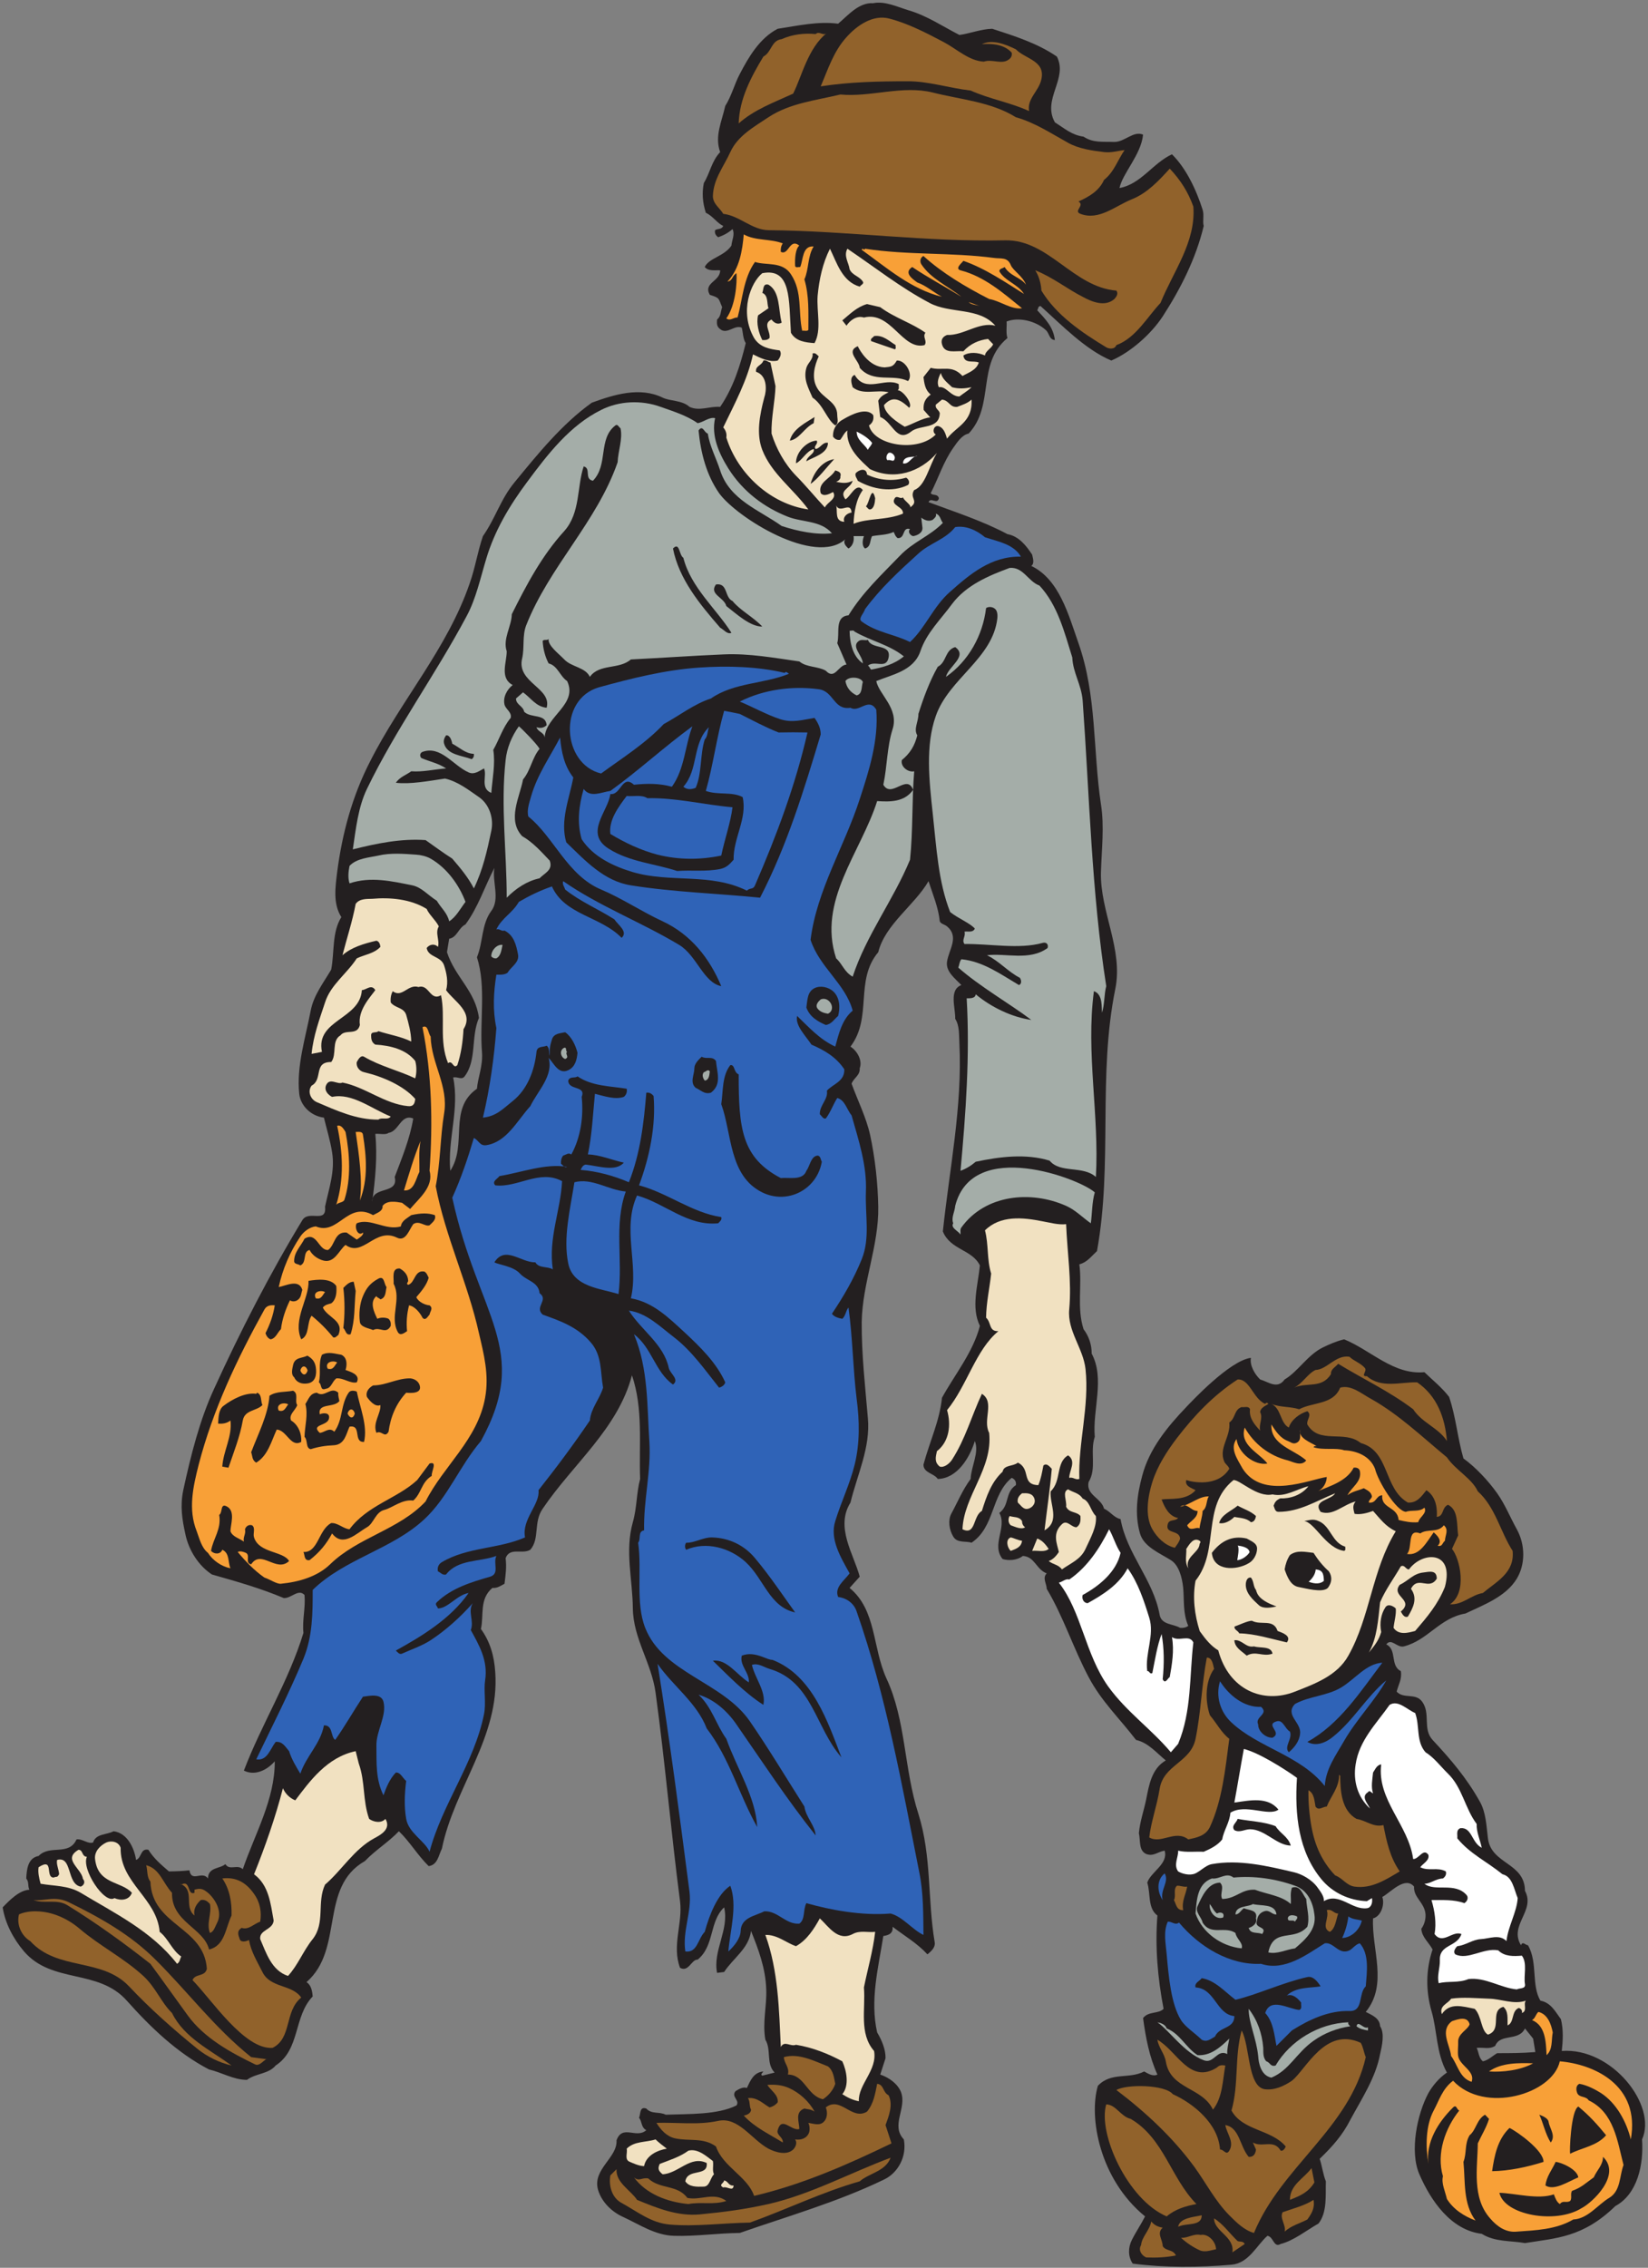 <?xml version="1.0" encoding="UTF-8" standalone="no"?>
<svg
   xmlns:dc="http://purl.org/dc/elements/1.1/"
   xmlns:cc="http://creativecommons.org/ns#"
   xmlns:rdf="http://www.w3.org/1999/02/22-rdf-syntax-ns#"
   xmlns:svg="http://www.w3.org/2000/svg"
   xmlns="http://www.w3.org/2000/svg"
   viewBox="0 0 717.333 986.667"
   height="986.667"
   width="717.333"
   xml:space="preserve"
   id="svg2"
   version="1.1"><rect x="0" y="0" width="717.333" height="986.667" fill="#808080" stroke="none"/><defs
     id="defs6" /><g
     transform="matrix(1.333,0,0,-1.333,0,986.667)"
     id="g10"><g
       transform="scale(0.1)"
       id="g12"><path
         id="path14"
         style="fill:#231f20;fill-opacity:1;fill-rule:evenodd;stroke:none"
         d="m 2968.64,7367.68 c 58.32,-17.28 109.44,-51.84 164.16,-79.92 33.12,4.32 71.28,19.44 107.28,20.16 72.72,-23.76 146.88,-46.8 210.96,-90.72 37.44,-72 -48.96,-138.96 -6.48,-214.56 31.68,-20.16 55.44,-41.76 93.6,-46.8 31.68,-20.88 61.2,-15.84 100.8,-17.28 33.84,0 62.64,37.44 93.6,23.76 -6.48,-65.52 -66.96,-126 -77.04,-174.24 70.56,12.96 108,80.64 171.36,110.16 46.08,-45.36 79.2,-115.2 100.08,-180.72 5.76,-18 -0.72,-37.44 3.6,-53.28 -25.2,-105.84 -75.6,-205.2 -133.92,-295.2 -38.88,-59.04 -105.84,-117.36 -167.76,-144 -84.24,35.28 -161.28,115.2 -231.12,177.84 -8.64,0 -7.2,-9.36 -10.8,-13.68 26.64,-28.8 52.56,-54.72 57.6,-97.2 -19.44,1.44 -17.28,22.32 -30.24,33.12 -33.84,30.24 -88.56,42.48 -127.44,27.36 1.44,-13.68 -2.88,-38.16 2.88,-54 -102.24,-84.24 -40.32,-219.6 -126.72,-311.76 -22.32,-4.32 -38.16,-29.52 -50.4,-46.8 -32.4,-46.08 -48.24,-98.64 -73.44,-147.6 5.76,-9.36 22.32,-0.72 26.64,-16.56 -5.04,-22.32 -26.64,5.04 -33.84,-12.96 87.12,-32.4 176.4,-61.2 257.76,-104.4 36,-6.48 60.48,-36 80.64,-66.96 2.16,-11.52 8.64,-28.08 -2.88,-36.72 91.44,-43.92 121.68,-159.84 154.08,-252 60.48,-172.08 46.8,-348.48 73.44,-526.32 11.52,-72 2.16,-147.6 0,-221.04 -3.6,-127.44 73.44,-252 46.8,-381.6 -57.6,-283.68 -7.92,-570.24 -59.76,-855.36 -20.16,-18.72 -32.4,-36.72 -57.6,-43.2 9.36,-69.84 -8.64,-141.12 13.68,-211.68 17.28,-23.04 26.64,-49.68 26.64,-79.92 43.92,-82.08 2.16,-182.88 10.08,-271.44 -16.56,-48.96 7.2,-102.96 -20.16,-147.6 -9.36,-42.48 41.76,-51.84 50.4,-87.12 19.44,-7.92 32.4,-29.52 54,-33.84 20.16,-113.76 106.56,-197.28 127.44,-311.76 5.76,-33.84 43.92,-29.52 66.96,-43.2 10.08,-0.72 18.72,0.72 26.64,6.48 -18,41.04 -12.96,83.52 -16.56,123.84 -3.6,33.84 -13.68,74.16 -40.32,90.72 -38.16,23.76 -88.56,43.92 -100.8,87.12 -18,62.64 -9.36,126.72 7.2,187.92 23.04,88.56 82.8,160.56 144,224.64 15.84,16.56 141.84,151.92 210.96,160.56 -4.32,-25.2 12.96,-54 30.24,-70.56 27.36,-7.92 56.16,-33.12 79.92,0 43.92,25.92 74.88,79.92 124.56,104.4 22.32,10.8 45.36,20.88 69.84,26.64 87.84,-36 161.28,-116.64 262.08,-107.28 25.2,-24.48 56.88,-49.68 80.64,-80.64 22.32,-65.52 27.36,-133.92 46.8,-200.88 39.6,-28.8 79.92,-71.28 110.16,-113.76 25.92,-36.72 42.48,-78.48 64.08,-117.36 28.08,-51.12 28.08,-114.48 0,-161.28 -36,-59.04 -107.28,-84.96 -167.76,-113.76 -84.24,-14.4 -122.4,-87.12 -200.88,-107.28 -22.32,-5.76 -41.04,28.8 -57.6,6.48 36,-17.28 11.52,-69.12 47.52,-87.12 4.32,-25.92 -7.92,-44.64 -13.68,-66.96 23.04,-25.2 61.92,-2.88 83.52,-33.12 28.08,-38.88 0.72,-88.56 33.84,-124.56 59.76,-64.08 110.88,-123.84 154.08,-200.88 20.16,-35.28 21.6,-78.48 26.64,-120.24 10.8,-85.68 120.24,-78.48 120.96,-171.36 35.28,-65.52 -53.28,-111.6 -12.96,-177.84 5.04,15.12 15.12,0 23.04,0 32.4,-57.599 10.08,-129.599 40.32,-180.72 33.84,-6.481 47.52,-33.84 66.96,-60.481 8.64,-34.558 6.48,-70.558 2.88,-103.679 C 5264,719.922 5412.32,529.121 5361.92,418.961 5367.68,336.16 5346.8,240.398 5274.8,201.52 5168.24,97.84 5080.4,97.121 4979.6,80.559 c -47.52,8.641 -97.2,2.883 -141.12,30.242 -100.8,12.238 -166.32,108 -203.76,194.398 -32.4,74.879 -7.2,196.563 29.52,264.961 14.4,25.199 35.28,49.68 60.48,66.961 -35.28,63.359 -31.68,138.238 -50.4,200.879 -18.72,65.52 -18.72,134.641 3.6,200.88 -12.24,23.04 -35.28,40.32 -36.72,67.68 10.08,13.68 14.4,30.96 13.68,46.8 -2.88,38.88 -39.6,54.72 -37.44,90.72 -29.52,35.28 -76.32,-18.72 -103.68,-33.84 8.64,-24.48 -4.32,-63.36 -30.24,-69.84 -5.04,-101.52 49.68,-215.279 -23.76,-305.279 20.88,-10.801 45.36,-20.16 46.8,-46.801 15.84,-23.761 5.76,-65.519 0,-90.718 -14.4,-77.762 -61.2,-147.602 -97.2,-214.563 -25.2,-49.68 -57.6,-86.398 -100.08,-127.437 7.92,-23.762 10.8,-50.403 20.16,-73.442 -1.44,-44.64 5.04,-100.082 -23.76,-137.519 C 4265.36,121.602 4224.32,88.481 4181.84,77.68 4158.8,64 4158.8,101.441 4138.64,104.32 4103.36,73.359 4078.16,15.039 4021.28,10 c -108,-9.359 -216.72,-10.078 -322.56,3.602 -15.84,23.758 -15.12,52.559 -2.88,77.039 13.68,27.359 30.24,51.121 43.2,77.039 -149.04,121.679 -184.32,324 -154.08,426.242 43.2,46.078 100.8,20.879 151.2,46.797 12.96,-7.199 28.8,-17.278 43.2,-10.078 -25.92,56.879 -38.16,119.519 -46.8,184.32 17.28,23.039 50.4,12.961 66.96,30.238 -19.44,101.52 -28.08,203.041 -20.16,304.561 -32.4,23.76 -21.6,72 -33.12,107.28 11.52,35.28 69.12,60.48 56.88,104.4 -21.6,-2.88 -36.72,-20.16 -60.48,-10.8 -25.2,11.52 -18,43.92 -23.76,67.68 3.6,38.88 15.84,72 23.76,110.16 9.36,47.52 18,100.8 64.08,127.44 -31.68,25.92 -56.88,57.6 -97.2,66.96 -54,70.56 -113.04,126 -154.8,205.2 -50.4,95.04 -82.08,196.56 -136.8,288 0,16.56 -15.12,35.28 0,50.4 -34.56,12.96 -38.88,54.72 -77.76,56.88 -18,-13.68 -44.64,-16.56 -66.24,-10.08 -38.16,46.8 15.84,103.68 -10.8,150.48 34.56,25.2 17.28,66.24 54,90.72 2.16,10.8 -3.6,20.16 -13.68,23.76 -67.68,-55.44 -54,-159.84 -131.04,-211.68 -19.44,6.48 -46.8,-2.16 -59.76,20.16 -13.68,22.32 -17.28,54 -6.48,74.16 20.88,38.16 36.72,77.76 63.36,113.76 1.44,41.04 28.8,86.4 13.68,123.84 -17.28,-56.16 -58.32,-122.4 -120.96,-123.84 -12.24,18.72 -46.8,19.44 -46.8,46.8 20.88,77.04 52.56,141.84 60.48,218.16 41.04,74.88 101.52,148.32 123.84,234.72 -29.52,59.76 -6.48,131.76 0,197.28 -25.92,52.56 -96.48,50.4 -120.96,110.88 21.6,204.48 64.08,408.24 54,613.44 -1.44,27.36 0.72,58.32 -13.68,80.64 1.44,34.56 -21.6,94.32 20.16,110.16 -22.32,23.04 -51.84,44.64 -46.8,77.04 6.48,39.6 40.32,80.64 0,114.48 -7.92,6.48 -20.16,7.92 -23.76,16.56 -4.32,44.64 -23.04,88.56 -36.72,131.04 -45.36,-78.48 -141.84,-141.12 -164.16,-231.84 -77.76,-92.16 -18,-212.4 -90.72,-308.16 22.32,-14.4 39.6,-45.36 30.24,-70.56 1.44,-23.76 -18.72,-30.24 -26.64,-50.4 20.16,-55.44 47.52,-109.44 60.48,-167.04 16.56,-77.04 25.2,-156.96 26.64,-234.72 2.16,-127.44 -51.84,-248.4 -54,-375.84 -0.72,-107.28 11.52,-211.68 20.16,-314.64 8.64,-95.04 -34.56,-183.6 -56.88,-275.04 -50.4,-80.64 10.8,-168.48 30.24,-241.92 l -33.12,-36.72 c 87.84,-72 74.16,-193.68 120.24,-295.2 64.08,-136.8 56.88,-294.48 104.4,-442.08 43.92,-139.68 29.52,-279.36 53.28,-419.04 2.88,-15.84 -10.08,-28.8 -23.76,-39.6 -33.12,36 -74.16,59.76 -113.76,90 2.16,-22.32 -12.96,-27.36 -30.24,-30.24 -16.56,-104.402 -43.92,-209.519 -20.16,-314.64 15.12,-25.199 28.08,-56.16 27.36,-84.238 l -17.28,-53.281 c 29.52,-10.082 56.88,-30.243 67.68,-56.879 20.16,-53.282 -34.56,-108 9.36,-154.801 10.8,-56.883 -20.16,-109.441 -63.36,-130.32 -151.2,-73.442 -315.36,-120.243 -472.32,-174.961 -72,-0.719 -144,-11.52 -214.56,-9.36 -60.48,1.442 -111.6,36 -164.16,60.481 -39.6,17.277 -72.72,50.398 -84.24,90 -18.72,66.961 64.08,104.398 60.48,161.277 19.44,53.281 64.8,3.602 97.2,33.121 -18,9.36 -12.96,28.082 -23.76,40.321 5.76,10.8 0.72,38.16 23.76,30.242 17.28,-19.442 42.48,-9.364 63.36,-20.16 77.04,2.878 168.48,-0.723 231.12,30.238 12.24,17.281 -18.72,28.082 -2.88,46.801 10.8,6.48 25.2,15.121 36.72,10.078 11.52,23.761 21.6,51.121 54,54 -2.88,-4.321 -10.8,-10.078 -3.6,-13.68 l 40.32,10.082 c -28.8,29.52 -10.08,74.879 -30.24,107.277 -10.08,56.161 5.04,108.723 2.88,164.161 -2.16,70.562 -26.64,133.201 -49.68,190.801 -7.2,-57.6 -58.32,-88.56 -87.84,-133.919 l -23.04,-2.882 c -14.4,72.721 40.32,141.121 23.04,213.841 -48.96,-46.08 -30.96,-125.28 -86.4,-170.64 -20.16,1.44 -29.52,-42.479 -57.6,-26.639 -27.36,71.999 9.36,145.439 0,217.439 -29.52,226.08 -48.96,455.04 -79.92,681.12 -13.68,97.92 -72.72,175.68 -74.16,274.32 -0.72,94.32 -26.64,187.92 0,281.52 13.68,48.24 11.52,95.04 23.76,141.12 -4.32,113.04 10.8,227.52 -26.64,338.4 -46.08,-174.96 -192.24,-288.72 -291.6,-435.6 -30.96,-44.64 -8.64,-97.2 -40.32,-133.92 -26.64,-15.84 -66.96,9.36 -80.64,-27.36 3.6,-29.52 0,-54.72 -3.6,-83.52 -12.24,-6.48 -23.76,-15.12 -39.6,-13.68 -43.2,-36 -27.36,-89.28 -37.44,-133.92 29.52,-41.04 43.2,-86.4 46.8,-141.12 15.12,-210.96 -133.92,-377.28 -174.24,-576 -10.8,-20.88 -13.68,-53.28 -43.2,-56.88 -36,35.28 -61.2,79.2 -97.2,113.76 -35.28,-36.72 -75.6,-60.48 -110.88,-97.2 -150.48,-85.68 -66.96,-287.28 -190.8,-395.28 15.12,-9.359 18.72,-28.8 20.16,-46.8 -62.642,-64.801 -40.321,-172.801 -120.958,-225.36 -23.043,-28.082 -64.801,-25.199 -93.602,-46.801 -43.921,0 -82.8,24.481 -123.839,33.84 C 577.52,701.922 490.398,786.16 414.078,871.84 c -93.598,105.121 -243.359,54 -335.519,160.56 -36,42.48 -61.918,92.88 -69.84,144 23.762,24.48 54,55.44 87.121,57.6 -6.48,15.12 0,23.04 -10.078,36.72 1.438,29.52 5.039,66.96 40.316,73.44 36.723,38.16 98.641,-1.44 123.844,54 19.437,2.88 36.719,-15.84 54,-10.08 9.359,29.52 43.918,24.48 66.957,36.72 45.359,-5.76 67.68,-55.44 73.441,-93.6 18.719,6.48 13.68,38.88 40.321,33.12 17.281,-28.08 41.039,-48.24 66.961,-70.56 22.32,0 49.679,1.44 66.957,3.6 6.48,-41.04 41.761,0 60.48,-26.64 0.723,37.44 38.883,30.96 56.883,46.8 13.68,-22.32 38.879,0.72 56.879,-16.56 39.597,115.2 105.121,228.24 104.398,352.08 -25.918,-29.52 -65.519,-48.24 -100.801,-30.24 56.883,149.76 146.883,293.04 194.403,449.28 -4.321,43.2 7.199,79.92 3.597,123.84 -20.16,21.6 -43.199,-11.52 -67.679,-10.08 -77.039,32.4 -151.199,53.28 -234.719,77.04 -43.922,28.8 -75.602,79.2 -86.398,130.32 -10.801,48.96 -18,92.16 -7.204,144.72 24.481,113.04 54,230.4 100.801,331.2 85.68,187.92 182.16,375.84 288,550.08 20.881,34.56 79.921,-12.24 74.161,43.92 12.96,60.48 33.12,116.64 23.04,177.84 -5.76,37.44 -18,77.04 -26.64,113.04 -41.76,5.04 -76.319,38.16 -80.639,77.76 -9.359,90 20.16,181.44 37.439,271.44 9.36,49.68 41.04,90 66.96,133.92 10.8,56.88 2.16,122.4 33.12,171.36 -28.08,43.92 -19.44,98.64 -13.68,146.88 16.56,127.44 49.68,249.12 108,362.16 100.8,199.44 252,367.92 324.72,580.32 18,50.4 25.92,103.68 43.2,154.08 41.76,59.76 57.6,120.96 104.4,177.12 72.72,88.56 154.08,189.36 251.28,258.48 72.72,26.64 156.96,52.56 231.12,16.56 25.2,-12.24 63.36,-7.92 87.84,-30.24 33.12,-15.12 65.52,2.88 100.08,0 43.2,63.36 65.52,134.64 83.52,208.08 -9.36,14.4 -8.64,33.84 -12.96,50.4 -22.32,10.08 -45.36,-20.16 -66.96,-7.2 -14.4,9.36 -15.12,17.28 -13.68,33.84 12.96,10.08 11.52,26.64 16.56,40.32 -12.96,29.52 -6.48,29.52 -40.32,40.32 -22.32,39.6 33.84,43.2 33.84,79.92 -13.68,1.44 -38.16,-4.32 -50.4,10.8 13.68,29.52 63.36,34.56 87.12,69.84 1.44,18 12.24,36 3.6,54 -14.4,-12.96 -30.24,-20.88 -46.8,-26.64 -7.92,5.76 -12.24,12.96 -10.08,23.04 8.64,5.76 20.88,1.44 26.64,13.68 -20.88,10.08 -33.84,32.4 -56.88,43.2 -10.8,33.12 -12.96,65.52 -6.48,97.2 20.16,32.4 25.2,71.28 53.28,100.8 -18.72,51.84 5.04,98.64 16.56,150.48 20.88,33.12 30.24,72 47.52,104.4 28.08,54 64.8,117.36 123.84,147.6 65.52,10.08 132.48,25.2 197.28,16.56 33.12,28.08 67.68,69.84 114.48,66.96 38.16,7.92 79.2,-12.24 117.36,-23.76 z M 5006.24,748 l 7.2,-43.922 c -44.64,-3.598 -82.8,-3.598 -124.56,-3.598 -15.12,-8.64 -28.8,-23.039 -46.8,-26.64 -13.68,11.519 -12.96,28.801 -20.16,43.922 24.48,2.16 40.32,-5.762 60.48,6.476 16.56,41.762 76.32,13.684 97.2,56.883 z m -3402,3680.64 c -32.4,-43.92 -26.64,-102.24 -46.8,-151.2 30.96,-97.2 7.92,-208.08 16.56,-311.76 2.88,-43.92 -13.68,-81.36 -16.56,-117.36 -95.04,-66.24 -30.24,-181.44 -87.12,-267.84 -9.36,102.96 30.96,202.32 9.36,304.56 15.84,3.6 27.36,-9.36 37.44,3.6 40.32,52.56 20.16,129.6 46.8,190.8 -11.52,88.56 -77.76,132.48 -104.4,214.56 l 7.2,43.92 c 25.92,4.32 29.52,34.56 53.28,46.8 41.04,55.44 62.64,123.12 94.32,184.32 -7.92,-44.64 19.44,-101.52 -10.08,-140.4 z m -254.88,-677.52 c -10.8,-65.52 -36.72,-128.16 -60.48,-190.8 13.68,-58.32 -74.16,-28.08 -73.44,-80.64 10.08,73.44 17.28,147.6 10.08,221.04 10.08,2.16 34.56,-4.32 43.2,3.6 33.84,4.32 40.32,63.36 80.64,46.8" /><path
         id="path16"
         style="fill:#91622b;fill-opacity:1;fill-rule:evenodd;stroke:none"
         d="m 3082.4,7264 c 41.04,-21.6 82.08,-61.2 130.32,-63.36 26.64,9.36 58.32,-10.08 80.64,6.48 8.64,5.76 12.24,13.68 10.08,23.04 -24.48,27.36 -65.52,30.24 -97.2,27.36 33.84,17.28 78.48,-0.72 110.88,-16.56 30.24,-31.68 96.48,-36.72 83.52,-97.2 -7.92,-39.6 -47.52,-63.36 -40.32,-104.4 -61.2,28.08 -128.16,38.88 -190.8,66.96 -69.84,7.92 -138.24,30.96 -207.36,30.24 -94.32,0 -188.64,-2.16 -282.24,-16.56 23.76,55.44 41.76,113.76 84.24,160.56 34.56,38.88 87.12,74.88 140.4,60.48 62.64,-16.56 120.24,-46.8 177.84,-77.04" /><path
         id="path18"
         style="fill:#91622b;fill-opacity:1;fill-rule:evenodd;stroke:none"
         d="m 2663.36,7290.64 c 12.24,11.52 24.48,-7.92 36.72,3.6 -61.92,-48.96 -82.08,-142.56 -110.16,-198 -62.64,-28.8 -126.72,-51.84 -177.84,-97.2 2.16,79.92 41.04,152.64 80.64,218.16 27.36,14.4 25.2,52.56 59.76,56.88 35.28,15.84 74.16,20.16 110.88,16.56" /><path
         id="path20"
         style="fill:#91622b;fill-opacity:1;fill-rule:evenodd;stroke:none"
         d="m 3045.68,7099.84 c 90.72,-23.04 190.8,-30.24 271.44,-80.64 61.92,-17.28 115.92,-53.28 170.64,-83.52 35.28,-19.44 76.32,-25.2 117.36,-30.24 24.48,-2.88 44.64,4.32 66.96,6.48 -22.32,-32.4 -34.56,-72 -66.96,-97.2 -16.56,-36.72 -48.96,-54.72 -83.52,-70.56 22.32,-12.96 -18,-30.96 6.48,-40.32 60.48,-23.04 113.76,25.92 167.76,47.52 50.4,20.16 87.84,60.48 123.84,100.08 35.28,-37.44 59.76,-75.6 77.04,-123.84 8.64,-115.92 -65.52,-211.68 -107.28,-314.64 -42.48,-44.64 -80.64,-114.48 -144,-137.52 -5.76,-15.12 -24.48,-12.24 -33.12,-7.2 -79.92,48.24 -163.44,105.12 -211.68,185.04 -1.44,23.76 -7.92,46.8 -20.16,66.24 55.44,-21.6 107.28,-62.64 154.8,-86.4 28.8,-15.84 72.72,-34.56 103.68,-7.2 6.48,7.2 13.68,17.28 6.48,27.36 -141.12,11.52 -221.04,166.32 -362.16,164.16 -259.2,-5.76 -516.24,30.96 -774,33.12 -54,0.72 -95.04,47.52 -147.6,53.28 -9.36,17.28 -33.84,32.4 -33.84,57.6 1.44,56.16 36,97.2 56.88,144 24.48,53.28 77.04,82.08 124.56,113.76 69.84,46.08 154.08,54.72 234.72,74.16 100.08,-9.36 202.32,30.96 301.68,6.48" /><path
         id="path22"
         style="fill:#f8a037;fill-opacity:1;fill-rule:evenodd;stroke:none"
         d="m 2556.08,6607.36 c -5.76,-7.92 -7.2,-17.28 -6.48,-27.36 25.92,-13.68 28.08,46.08 60.48,20.16 -12.24,-9.36 -15.12,-41.76 -13.68,-66.96 2.88,-6.48 10.8,-2.16 16.56,-2.88 10.08,23.04 6.48,70.56 43.92,66.96 -20.16,-31.68 -15.12,-74.16 -30.24,-107.28 15.84,-54 12.96,-108 12.96,-164.88 -4.32,-5.76 -12.96,-1.44 -20.16,-2.88 -13.68,62.64 1.44,126.72 -36.72,184.32 -28.08,43.2 -81.36,28.08 -117.36,40.32 -38.16,-53.28 -41.04,-124.56 -56.88,-181.44 -12.96,1.44 -23.76,-12.96 -36.72,-2.88 30.24,42.48 35.28,115.92 33.12,147.6 -15.84,-9.36 -11.52,-24.48 -29.52,-27.36 39.6,41.76 48.96,102.24 53.28,154.08 37.44,-21.6 87.84,-13.68 127.44,-29.52" /><path
         id="path24"
         style="fill:#f8a037;fill-opacity:1;fill-rule:evenodd;stroke:none"
         d="m 2824.64,6590.08 c 139.68,-21.6 282.96,-11.52 421.92,-30.24 21.6,-2.88 43.2,3.6 54,-23.04 6.48,-17.28 39.6,-36.72 49.68,-64.08 -18,24.48 -51.12,27.36 -69.84,57.6 -5.76,-5.04 -16.56,-4.32 -17.28,-13.68 17.28,-31.68 60.48,-41.76 80.64,-74.16 -57.6,36 -126.72,83.52 -198,108 -5.04,-7.2 -28.8,-25.2 -9.36,-30.96 78.48,-20.16 139.68,-74.16 200.88,-123.84 -35.28,-5.04 -72,24.48 -107.28,30.24 -76.32,38.88 -154.8,85.68 -214.56,140.4 -10.8,-5.04 -12.24,-18 -7.2,-26.64 30.96,-47.52 87.84,-72 131.04,-106.56 -51.84,32.4 -109.44,62.64 -160.56,97.2 -28.8,-18.72 0.72,-38.88 16.56,-50.4 28.8,-10.08 53.28,-32.4 80.64,-46.8 -100.8,24.48 -180.72,95.04 -262.08,153.36 3.6,9.36 7.2,-5.04 10.8,3.6" /><path
         id="path26"
         style="fill:#f8a037;fill-opacity:1;fill-rule:evenodd;stroke:none"
         d="m 3199.76,6402.88 c -12.24,4.32 -27.36,3.6 -36.72,12.96 l 36.72,-12.96" /><path
         id="path28"
         style="fill:#f1e1c1;fill-opacity:1;fill-rule:evenodd;stroke:none"
         d="m 3109.04,6137.92 c 22.32,-5.76 41.04,-4.32 63.36,0 -10.08,-10.08 -26.64,-20.16 -39.6,-30.24 -28.8,0 -43.92,35.28 -66.96,30.24 -7.92,15.12 -0.72,33.12 6.48,46.8 4.32,-20.88 23.76,-33.84 36.72,-46.8" /><path
         id="path30"
         style="fill:#ffffff;fill-opacity:1;fill-rule:evenodd;stroke:none"
         d="m 2847.68,5956.48 c -1.44,-8.64 -10.8,-15.12 -13.68,-23.04 -12.24,20.16 -36.72,31.68 -36.72,59.76 18,-8.64 38.16,-20.88 50.4,-36.72" /><path
         id="path32"
         style="fill:#ffffff;fill-opacity:1;fill-rule:evenodd;stroke:none"
         d="m 2921.84,5906.8 c -2.88,-17.28 -12.96,-2.88 -23.76,-7.2 -5.76,5.04 -3.6,15.12 0,20.16 7.2,12.24 25.2,-2.16 23.76,-12.96" /><path
         id="path34"
         style="fill:#ffffff;fill-opacity:1;fill-rule:evenodd;stroke:none"
         d="m 2995.28,5913.28 c -18,0.72 -26.64,-28.8 -46.8,-23.76 1.44,26.64 33.84,18.72 46.8,23.76" /><path
         id="path36"
         style="fill:#f1e1c1;fill-opacity:1;fill-rule:evenodd;stroke:none"
         d="m 2780.72,5728.96 c -15.84,-2.16 -29.52,-15.12 -23.76,-30.24 -33.12,1.44 -20.88,35.28 -26.64,53.28 12.96,-28.08 47.52,15.12 50.4,-23.04" /><path
         id="path38"
         style="fill:#2f63b7;fill-opacity:1;fill-rule:evenodd;stroke:none"
         d="m 3216.32,5648.32 c 43.2,-14.4 93.6,-22.32 117.36,-63.36 -96.48,2.16 -166.32,-56.88 -231.12,-114.48 -54.72,-47.52 -80.64,-118.08 -131.04,-164.16 -51.84,25.92 -109.44,30.96 -157.68,66.96 -12.96,9.36 7.2,26.64 10.8,40.32 51.12,69.12 110.88,123.84 174.24,181.44 36.72,33.84 88.56,46.08 120.24,86.4 35.28,5.76 69.84,-10.08 97.2,-33.12" /><path
         id="path40"
         style="fill:#a4ada8;fill-opacity:1;fill-rule:evenodd;stroke:none"
         d="m 3394.16,5490.64 c 59.76,-64.08 81.36,-151.92 107.28,-234.72 2.16,-50.4 29.52,-87.84 33.84,-140.4 22.32,-310.32 28.8,-624.24 77.04,-932.4 -7.2,-26.64 -5.04,-57.6 -13.68,-86.4 -2.16,14.4 3.6,60.48 -26.64,69.84 -26.64,-201.6 18,-403.92 6.48,-606.24 -42.48,38.16 -115.92,10.8 -151.2,53.28 -77.76,23.76 -162.72,12.96 -241.2,-3.6 -15.12,-12.96 -31.68,-23.04 -49.68,-29.52 17.28,187.2 30.96,375.84 20.16,563.04 9.36,0 28.08,-1.44 29.52,12.96 51.12,-42.48 118.8,-74.88 181.44,-83.52 -70.56,53.28 -164.88,106.56 -238.32,170.64 3.6,9.36 3.6,19.44 10.08,27.36 71.28,-7.2 128.16,-48.96 187.92,-84.24 10.8,4.32 7.2,18 2.88,23.76 -37.44,18.72 -68.4,55.44 -107.28,73.44 60.48,7.92 138.96,-19.44 198,23.76 3.6,12.24 -4.32,20.16 -16.56,16.56 -77.04,-21.6 -174.24,-2.16 -254.88,-3.6 -10.08,13.68 5.04,25.2 0,40.32 11.52,2.16 27.36,-4.32 33.84,10.08 -15.84,18 -54.72,33.12 -80.64,54 -38.88,98.64 -44.64,210.24 -56.88,321.84 -11.52,106.56 -24.48,221.04 10.08,318.24 42.48,121.68 185.76,187.2 200.88,318.24 0.72,7.2 1.44,22.32 -6.48,30.24 -7.92,7.92 -21.6,9.36 -30.24,3.6 -10.8,-89.28 -56.88,-172.8 -131.04,-224.64 7.2,33.84 72.72,66.96 30.24,97.2 -33.84,-9.36 -28.08,-49.68 -56.88,-64.08 -27.36,-48.24 -47.52,-103.68 -63.36,-154.08 0.72,-24.48 -16.56,-48.96 -3.6,-69.84 -8.64,-33.84 -23.04,-58.32 -50.4,-80.64 -5.04,-20.88 19.44,-41.04 40.32,-36.72 -7.92,-96.48 -3.6,-192.24 -13.68,-288.72 -54,-131.04 -143.28,-246.96 -187.2,-381.6 -28.08,15.84 -33.12,41.04 -54,59.76 -61.92,187.2 80.64,345.6 133.92,513.36 41.76,-2.88 89.28,-3.6 117.36,36.72 -20.16,54 -70.56,-29.52 -97.2,16.56 12.96,61.2 11.52,122.4 30.24,181.44 21.6,67.68 -44.64,113.04 -53.28,156.96 52.56,21.6 121.68,33.12 144,97.2 20.16,60.48 66.96,104.4 103.68,154.8 46.08,61.2 119.52,92.16 187.92,117.36 44.64,3.6 59.76,-43.92 97.2,-57.6" /><path
         id="path42"
         style="fill:#a4ada8;fill-opacity:1;fill-rule:evenodd;stroke:none"
         d="m 2790.8,5340.16 c 52.56,-30.24 113.04,-42.48 160.56,-80.64 -30.96,-25.92 -68.4,-36 -106.56,-43.2 -5.04,3.6 -4.32,9.36 -10.8,12.96 23.76,18.72 59.76,-12.96 67.68,26.64 8.64,46.08 -55.44,24.48 -67.68,57.6 -6.48,-3.6 -20.88,2.88 -29.52,-3.6 -26.64,-18.72 12.24,-46.8 12.96,-73.44 -33.84,23.76 -42.48,68.4 -43.2,106.56 5.04,-0.72 12.96,3.6 16.56,-2.88" /><path
         id="path44"
         style="fill:#2f63b7;fill-opacity:1;fill-rule:evenodd;stroke:none"
         d="m 2562.56,5205.52 c 3.6,7.2 10.08,-0.72 13.68,-2.88 -83.52,-33.84 -179.28,-28.08 -254.88,-80.64 -55.44,-18 -102.24,-55.44 -154.08,-83.52 -60.48,-64.08 -136.8,-111.6 -204.48,-161.28 -127.44,30.24 -141.84,242.64 -6.48,281.52 108,29.52 213.84,56.16 324.72,64.08 95.04,6.48 194.4,3.6 281.52,-17.28" /><path
         id="path46"
         style="fill:#a4ada8;fill-opacity:1;fill-rule:evenodd;stroke:none"
         d="m 2817.44,5176 c -5.04,-15.84 -0.72,-38.88 -20.16,-43.92 -20.16,10.08 -32.4,24.48 -36.72,46.8 10.8,16.56 50.4,13.68 56.88,-2.88" /><path
         id="path48"
         style="fill:#2f63b7;fill-opacity:1;fill-rule:evenodd;stroke:none"
         d="m 2415.68,5071.6 c 41.76,-20.88 82.8,-43.2 126.72,-60.48 31.68,0.72 62.64,0.72 94.32,0 -39.6,-173.52 -101.52,-337.68 -171.36,-498.96 -6.48,-15.12 -15.12,-6.48 -26.64,-17.28 -118.8,59.04 -249.84,24.48 -372.24,60.48 -62.64,18.72 -129.6,49.68 -167.04,107.28 -15.84,53.28 -9.36,110.16 6.48,164.16 21.6,-30.24 59.04,-10.08 87.12,-6.48 92.88,66.96 174.24,142.56 267.84,210.96 -24.48,-64.8 -25.2,-139.68 -66.96,-197.28 -42.48,11.52 -82.08,10.8 -123.84,6.48 -38.88,35.28 -42.48,-35.28 -77.04,-30.24 -7.2,-56.88 -85.68,-126.72 -6.48,-177.84 68.4,-43.92 150.48,-48.96 224.64,-73.44 46.8,3.6 92.88,-2.88 140.4,6.48 19.44,4.32 29.52,13.68 43.92,30.24 -1.44,70.56 45.36,134.64 29.52,204.48 -35.28,18.72 -79.92,5.76 -120.24,20.16 23.76,82.8 35.28,175.68 59.76,261.36 17.28,-2.88 33.84,-6.48 51.12,-10.08" /><path
         id="path50"
         style="fill:#a4ada8;fill-opacity:1;fill-rule:evenodd;stroke:none"
         d="m 1761.92,4957.84 c -25.2,-30.96 -28.8,-69.84 -54,-100.08 -10.8,-57.6 -52.56,-131.76 -2.88,-185.04 35.28,-20.16 61.2,-49.68 90,-79.92 11.52,-30.96 -16.56,-40.32 -33.12,-57.6 -42.48,-9.36 -77.04,-33.12 -107.28,-63.36 0,149.76 -20.16,298.8 -3.6,449.28 4.32,40.32 20.16,77.76 43.2,110.16 10.08,-7.92 58.32,-56.88 67.68,-73.44" /><path
         id="path52"
         style="fill:#2f63b7;fill-opacity:1;fill-rule:evenodd;stroke:none"
         d="m 2301.2,4988.08 c -15.84,-49.68 -8.64,-110.16 -29.52,-157.68 -15.12,-5.76 -28.08,-6.48 -40.32,3.6 50.4,56.16 28.08,140.4 83.52,194.4 -5.04,-13.68 -3.6,-29.52 -13.68,-40.32" /><path
         id="path54"
         style="fill:#2f63b7;fill-opacity:1;fill-rule:evenodd;stroke:none"
         d="m 2114,4796.56 c 92.16,2.16 185.76,-21.6 277.92,-29.52 -6.48,-51.84 -25.92,-105.12 -36.72,-157.68 -69.12,-14.4 -138.24,-14.4 -208.08,2.88 -54.72,14.4 -106.56,38.88 -154.08,67.68 -5.76,44.64 25.92,87.84 53.28,123.84 22.32,-2.16 48.96,5.04 67.68,-7.2" /><path
         id="path56"
         style="fill:#a4ada8;fill-opacity:1;fill-rule:evenodd;stroke:none"
         d="m 1359.44,4612.24 c 13.68,-0.72 33.12,-5.04 46.8,-12.96 54,-30.96 93.6,-87.12 113.76,-141.12 -16.56,-21.6 -30.96,-49.68 -53.28,-63.36 -6.48,28.08 -25.92,42.48 -40.32,66.96 -29.52,18.72 -49.68,43.92 -79.92,50.4 -68.4,13.68 -136.08,29.52 -205.2,6.48 -5.76,18.72 -3.6,38.16 0,56.88 23.04,25.2 65.52,27.36 94.32,33.84 40.32,9.36 82.8,5.76 123.84,2.88" /><path
         id="path58"
         style="fill:#f1e1c1;fill-opacity:1;fill-rule:evenodd;stroke:none"
         d="m 1215.44,4468.24 c 56.16,5.04 124.56,0 177.84,-33.12 7.92,-18.72 29.52,-36.72 39.6,-56.88 -12.96,-21.6 3.6,-45.36 -2.88,-66.96 -10.8,11.52 -27.36,8.64 -36.72,-3.6 5.04,-30.96 46.8,-25.92 56.88,-56.88 7.92,-24.48 14.4,-54 6.48,-80.64 25.2,-36 92.16,-72 56.88,-127.44 -2.16,-41.04 -7.92,-80.64 -20.16,-117.36 -13.68,-14.4 -15.12,18 -30.24,6.48 -30.24,72.72 -7.92,150.48 -23.04,221.76 -36,-20.88 -38.88,37.44 -73.44,26.64 -34.56,10.8 -53.28,-36.72 -84.24,-13.68 -5.76,-10.8 -7.92,-23.04 -6.48,-36.72 14.4,-18.72 42.48,-15.84 50.4,-40.32 7.92,-28.08 15.84,-56.16 16.56,-87.12 -33.84,16.56 -72,22.32 -107.28,33.84 -6.48,-7.2 -23.76,0.72 -23.76,-13.68 0,-11.52 1.44,-23.04 13.68,-30.24 49.68,-2.88 100.8,-15.84 130.32,-53.28 5.04,-17.28 5.04,-40.32 0,-56.88 -54.72,25.92 -114.48,39.6 -167.04,70.56 -11.52,6.48 -19.44,-10.08 -23.76,-17.28 -2.88,-15.84 9.36,-30.24 23.76,-33.12 61.2,-14.4 128.88,-43.92 167.04,-87.12 -1.44,-16.56 -6.48,-25.2 -23.04,-23.76 -77.04,7.2 -140.4,62.64 -214.56,77.04 -15.84,-8.64 -42.48,18.72 -54,-10.08 -5.76,-16.56 7.2,-30.24 20.16,-36.72 65.52,13.68 128.88,-38.88 191.52,-64.08 -9.36,-12.96 -29.52,-1.44 -40.32,-10.08 -71.28,-0.72 -136.8,29.52 -200.88,56.88 -21.6,9.36 -30.96,36 -17.28,54 38.16,20.16 5.04,77.76 64.08,77.04 19.44,25.2 0,69.12 30.24,87.12 16.56,21.6 54.72,-2.16 63.36,33.84 -7.2,48.24 33.84,90.72 50.4,113.76 -12.96,20.88 -28.8,0.72 -43.92,0 -5.76,-95.76 -151.92,-96.48 -130.32,-201.6 l -33.84,-6.48 c 5.76,59.76 25.92,113.04 43.92,167.76 18,57.6 70.56,92.88 103.68,144 25.2,12.24 56.16,15.12 77.04,37.44 -0.72,7.92 -3.6,18 -12.96,20.16 -40.32,-9.36 -82.08,-21.6 -110.88,-47.52 14.4,56.16 32.4,110.16 43.2,167.76 12.96,18 37.44,15.84 54,16.56" /><path
         id="path60"
         style="fill:#a4ada8;fill-opacity:1;fill-rule:evenodd;stroke:none"
         d="m 1640.96,4317.76 c -3.6,-15.84 -5.04,-36 -20.16,-43.92 -6.48,-0.72 -12.24,1.44 -16.56,6.48 -0.72,19.44 18.72,40.32 36.72,37.44" /><path
         id="path62"
         style="fill:#a4ada8;fill-opacity:1;fill-rule:evenodd;stroke:none"
         d="m 2703.68,4093.12 c -12.24,2.16 -24.48,5.04 -33.84,16.56 -9.36,12.24 3.6,24.48 10.08,30.24 28.8,11.52 52.56,-33.12 23.76,-46.8" /><path
         id="path64"
         style="fill:#a4ada8;fill-opacity:1;fill-rule:evenodd;stroke:none"
         d="m 1851.92,3968.56 c -8.64,-5.76 9.36,-17.28 -6.48,-23.04 -12.96,3.6 -21.6,27.36 -2.88,36.72 9.36,1.44 2.88,-10.08 9.36,-13.68" /><path
         id="path66"
         style="fill:#a4ada8;fill-opacity:1;fill-rule:evenodd;stroke:none"
         d="m 2317.76,3905.2 c -1.44,-13.68 -2.88,-28.8 -16.56,-30.24 -5.76,7.2 -10.08,18.72 -2.88,27.36 6.48,0.72 12.96,11.52 19.44,2.88" /><path
         id="path68"
         style="fill:#f8a037;fill-opacity:1;fill-rule:evenodd;stroke:none"
         d="m 1128.32,3707.2 c 13.68,-71.28 18.72,-151.92 -3.6,-221.04 -3.6,-10.08 -19.44,-7.92 -26.64,-16.56 25.92,83.52 21.6,172.08 2.88,257.76 13.68,4.32 21.6,-11.52 27.36,-20.16" /><path
         id="path70"
         style="fill:#f8a037;fill-opacity:1;fill-rule:evenodd;stroke:none"
         d="m 1185.2,3697.84 c 11.52,-72 17.28,-144.72 -10.08,-214.56 9.36,65.52 -2.88,149.76 -13.68,223.92 9.36,0 22.32,2.88 23.76,-9.36" /><path
         id="path72"
         style="fill:#f8a037;fill-opacity:1;fill-rule:evenodd;stroke:none"
         d="m 1369.52,3576.88 c -12.24,-23.04 -16.56,-63.36 -50.4,-60.48 16.56,54 32.4,108.72 54,161.28 -6.48,-36 -2.88,-67.68 -3.6,-100.8" /><path
         id="path74"
         style="fill:#a4ada8;fill-opacity:1;fill-rule:evenodd;stroke:none"
         d="m 3574.88,3509.92 c -9.36,-31.68 -8.64,-71.28 -12.96,-100.8 -29.52,20.88 -48.96,42.48 -80.64,56.88 -114.48,51.12 -264.24,37.44 -342,-70.56 -5.04,-6.48 -2.16,-15.12 -2.88,-23.04 -7.92,12.24 -33.12,21.6 -23.76,36.72 -7.2,18.72 5.04,37.44 6.48,56.88 56.88,223.92 409.68,87.12 455.76,43.92" /><path
         id="path76"
         style="fill:#2f63b7;fill-opacity:1;fill-rule:evenodd;stroke:none"
         d="m 2043.44,3512.8 c -38.88,-107.28 -9.36,-223.2 -23.76,-334.8 -57.6,18.72 -148.32,22.32 -164.16,100.08 -17.28,84.24 6.48,177.12 20.16,264.96 57.6,15.12 109.44,-25.2 167.76,-30.24" /><path
         id="path78"
         style="fill:#f1e1c1;fill-opacity:1;fill-rule:evenodd;stroke:none"
         d="m 3404.24,3415.6 c 25.2,-4.32 51.12,-12.24 77.04,-9.36 3.6,-92.16 18.72,-185.04 10.08,-278.64 -6.48,-69.84 46.08,-126.72 53.28,-194.4 12.96,-120.24 -24.48,-242.64 -20.16,-358.56 -12.96,-4.32 -20.16,7.2 -33.12,3.6 0,23.76 24.48,54 -3.6,73.44 -41.04,-23.76 -20.88,-83.52 -56.88,-117.36 -4.32,-42.48 32.4,-97.2 -20.16,-127.44 7.92,66.96 18,135.36 23.76,200.88 -7.2,7.2 -16.56,20.16 -27.36,10.8 -4.32,-21.6 -7.92,-43.92 -16.56,-64.08 -56.88,1.44 -23.04,52.56 -66.96,73.44 -15.12,-12.96 -45.36,-6.48 -49.68,-29.52 -36.72,-33.84 -52.56,-79.92 -67.68,-128.16 -29.52,-15.84 -19.44,-81.36 -63.36,-59.76 4.32,109.44 99.36,197.28 87.12,314.64 -22.32,42.48 19.44,100.08 -23.76,127.44 -33.84,-72.72 -54,-147.6 -97.2,-214.56 -8.64,-13.68 -26.64,-27.36 -40.32,-23.04 -18,14.4 -13.68,30.24 -9.36,50.4 41.04,31.68 46.8,87.12 33.12,133.92 65.52,79.92 93.6,197.28 167.76,257.76 -32.4,-1.44 -22.32,28.08 -40.32,43.92 0.72,50.4 11.52,95.76 16.56,144 -14.4,46.8 -7.92,94.32 -20.16,141.12 50.4,49.68 123.12,42.48 187.92,29.52" /><path
         id="path80"
         style="fill:#f8a037;fill-opacity:1;fill-rule:evenodd;stroke:none"
         d="m 1061.36,3184.48 c -8.64,-10.08 -12.24,-25.2 -30.24,-20.16 -11.52,22.32 18,28.08 30.24,20.16" /><path
         id="path82"
         style="fill:#91622b;fill-opacity:1;fill-rule:evenodd;stroke:none"
         d="m 4456.88,2936.8 c 8.64,-10.08 -15.84,-28.08 6.48,-26.64 46.8,-41.04 110.16,-18.72 164.16,-20.16 64.8,-43.92 91.44,-116.64 97.2,-191.52 -26.64,42.48 -82.08,59.76 -110.16,103.68 -78.48,59.04 -163.44,98.64 -244.8,148.32 -10.8,-12.24 -24.48,-17.28 -23.76,-33.84 -30.24,-48.24 -77.76,-25.2 -120.24,-43.92 28.08,13.68 43.92,45.36 69.84,57.6 38.16,1.44 66.24,50.4 110.88,43.2 13.68,-13.68 36,-20.16 50.4,-36.72" /><path
         id="path84"
         style="fill:#f8a037;fill-opacity:1;fill-rule:evenodd;stroke:none"
         d="m 1004.48,2928.88 c -6.48,-20.88 -18.718,-13.68 -23.761,0 5.043,17.28 18,17.28 23.761,0" /><path
         id="path86"
         style="fill:#91622b;fill-opacity:1;fill-rule:evenodd;stroke:none"
         d="m 4131.44,2819.44 c 1.44,4.32 7.92,5.04 10.08,0 -10.08,-6.48 -25.92,-12.96 -26.64,-26.64 10.08,-20.16 -5.04,-38.16 0,-60.48 -18.72,20.16 -36.72,41.04 -33.12,69.84 -5.04,12.24 -18.72,5.04 -27.36,7.2 -25.2,-8.64 -19.44,-36.72 -40.32,-50.4 5.04,-46.8 -35.28,-82.8 -16.56,-127.44 3.6,-8.64 14.4,-14.4 16.56,-23.76 -38.16,-61.2 -122.4,-43.2 -140.4,-36.72 -5.76,-20.16 18,-25.92 30.24,-33.12 -30.96,-35.28 -82.8,-25.92 -110.88,-30.24 10.08,-25.92 23.76,-54.72 54,-60.48 -9.36,-11.52 -29.52,-2.88 -33.84,-20.16 -9.36,-33.12 37.44,-17.28 40.32,-46.8 -2.88,-11.52 -10.08,-20.16 -17.28,-30.24 -32.4,7.92 -57.6,33.12 -73.44,60.48 -25.2,44.64 -14.4,108 0,154.08 16.56,52.56 48.24,101.52 80.64,144 55.44,72 118.08,138.96 198,190.8 39.6,2.16 49.68,-61.92 90,-79.92" /><path
         id="path88"
         style="fill:#91622b;fill-opacity:1;fill-rule:evenodd;stroke:none"
         d="m 4477.04,2836 c 90,-50.4 164.16,-121.68 247.68,-190.8 28.8,-42.48 81.36,-68.4 100.8,-110.88 57.6,-51.84 73.44,-131.76 113.76,-194.4 7.2,-71.28 -52.56,-100.08 -97.2,-137.52 -38.88,-6.48 -66.24,-39.6 -107.28,-36.72 57.6,38.16 32.4,149.76 6.48,180.72 l 20.16,43.92 c -5.04,36 1.44,82.8 -33.12,100.08 -21.6,-9.36 -12.24,-37.44 -36.72,-39.6 1.44,19.44 1.44,64.08 -33.84,87.12 -15.12,-18.72 -30.24,-42.48 -60.48,-40.32 -79.92,45.36 -59.04,168.48 -154.08,194.4 -53.28,43.92 -135.36,-5.76 -174.24,60.48 -3.6,15.84 16.56,30.24 0,43.2 -24.48,-7.2 -52.56,-27.36 -60.48,-53.28 -28.8,15.12 -24.48,62.64 -56.88,77.04 29.52,-11.52 61.92,-7.92 90.72,-17.28 44.64,23.76 111.6,14.4 133.92,70.56 36,10.08 69.84,-20.16 100.8,-36.72" /><path
         id="path90"
         style="fill:#f8a037;fill-opacity:1;fill-rule:evenodd;stroke:none"
         d="m 4205.6,2698.48 c 7.92,-2.88 15.84,-10.8 26.64,-6.48 19.44,7.92 11.52,28.08 12.96,43.92 -6.48,-28.08 34.56,-41.76 54,-54 -3.6,0 -7.92,0.72 -10.08,-3.6 32.4,-10.8 73.44,-0.72 100.08,-10.08 41.76,-1.44 84.96,-19.44 100.8,-60.48 9.36,-39.6 69.12,-138.24 100.8,-140.4 18.72,7.2 44.64,-1.44 60.48,13.68 10.08,-18.72 -16.56,-30.24 -20.16,-47.52 -23.76,-2.16 -41.76,2.16 -64.08,7.2 -3.6,44.64 -58.32,36.72 -53.28,80.64 -20.88,0 -18.72,-27.36 -43.92,-23.76 -1.44,7.92 8.64,11.52 10.08,20.16 -2.88,15.12 -14.4,19.44 -26.64,26.64 -18,-7.92 -37.44,-10.08 -53.28,-23.04 12.96,26.64 48.24,44.64 40.32,79.92 -2.16,8.64 -11.52,11.52 -20.16,10.08 -22.32,-44.64 -79.92,-60.48 -117.36,-77.04 17.28,7.2 29.52,28.08 29.52,46.8 -54.72,-7.92 -208.08,-75.6 -274.32,26.64 -15.84,29.52 -43.92,65.52 -20.16,97.2 5.04,-46.08 59.04,-87.84 100.8,-79.92 -28.08,36 -92.16,59.76 -74.16,117.36 30.24,-53.28 79.92,-92.16 141.12,-107.28 17.28,-5.04 43.92,-20.16 59.76,0 -41.04,36.72 -117.36,50.4 -113.76,117.36 13.68,-21.6 28.8,-44.64 54,-54" /><path
         id="path92"
         style="fill:#f1e1c1;fill-opacity:1;fill-rule:evenodd;stroke:none"
         d="m 3535.28,2510.56 c 23.76,-8.64 25.2,-39.6 43.2,-56.88 3.6,-34.56 -16.56,-69.84 -33.84,-107.28 -15.84,-34.56 -47.52,-46.08 -77.04,-66.96 -12.24,16.56 -28.08,15.12 -43.2,27.36 12.96,4.32 23.76,15.12 33.12,29.52 -5.76,26.64 -22.32,60.48 10.08,90.72 16.56,15.84 30.24,-10.08 47.52,-10.08 13.68,8.64 13.68,23.04 12.96,36.72 -12.96,15.84 -36,8.64 -46.8,30.24 2.88,19.44 -13.68,48.96 6.48,56.88 15.84,-10.08 36,-11.52 47.52,-30.24" /><path
         id="path94"
         style="fill:#f1e1c1;fill-opacity:1;fill-rule:evenodd;stroke:none"
         d="m 3377.6,2510.56 c 7.2,-20.88 -16.56,-37.44 -30.24,-33.12 -9.36,2.88 -15.84,12.96 -23.76,20.16 -2.88,12.96 3.6,22.32 13.68,30.24 15.84,0.72 33.84,1.44 40.32,-17.28" /><path
         id="path96"
         style="fill:#f8a037;fill-opacity:1;fill-rule:evenodd;stroke:none"
         d="m 3926.96,2470.24 c -0.72,-19.44 -7.92,-36.72 -10.08,-56.88 -12.24,6.48 -30.96,-12.96 -40.32,10.08 11.52,14.4 34.56,24.48 33.84,46.8 -23.04,0 -33.84,29.52 -56.88,13.68 33.12,6.48 61.2,34.56 93.6,33.84 -9.36,-15.12 -4.32,-35.28 -20.16,-47.52" /><path
         id="path98"
         style="fill:#f1e1c1;fill-opacity:1;fill-rule:evenodd;stroke:none"
         d="m 3337.28,2437.12 c 0,-7.92 2.88,-15.12 10.08,-20.16 -12.24,-8.64 -32.4,1.44 -46.8,6.48 -8.64,7.2 -9.36,21.6 -3.6,30.24 12.96,-5.04 30.96,-0.72 40.32,-16.56" /><path
         id="path100"
         style="fill:#f8a037;fill-opacity:1;fill-rule:evenodd;stroke:none"
         d="m 4718.24,2373.04 c -9.36,-7.92 -7.92,-20.16 -23.76,-16.56 16.56,15.84 -0.72,33.12 -12.96,43.92 -22.32,-30.96 -46.08,-77.76 -87.12,-70.56 19.44,20.16 -1.44,84.96 43.2,66.96 23.04,16.56 57.6,0.72 77.04,26.64 17.28,-14.4 4.32,-32.4 3.6,-50.4" /><path
         id="path102"
         style="fill:#ffffff;fill-opacity:1;fill-rule:evenodd;stroke:none"
         d="m 3659.12,2333.44 c -13.68,-62.64 -70.56,-108.72 -123.84,-137.52 -3.6,-12.96 3.6,-26.64 16.56,-26.64 50.4,28.08 102.24,60.48 130.32,113.76 34.56,-47.52 54,-108 70.56,-161.28 18,-56.88 -14.4,-116.64 -6.48,-174.24 7.2,1.44 7.92,-11.52 16.56,-6.48 8.64,42.48 15.84,90 30.24,127.44 8.64,-46.8 8.64,-97.92 3.6,-147.6 8.64,-17.28 15.84,2.88 23.04,7.2 7.2,41.04 15.12,86.4 7.2,130.32 23.76,-15.84 56.16,10.08 69.84,-17.28 -12.96,-109.44 -5.04,-224.64 -49.68,-331.2 l -23.76,-27.36 c -64.08,76.32 -144,131.04 -204.48,214.56 -75.6,105.84 -87.12,244.8 -161.28,339.12 11.52,2.16 23.04,14.4 33.84,10.08 58.32,39.6 99.36,101.52 130.32,164.16 14.4,-25.2 21.6,-53.28 37.44,-77.04" /><path
         id="path104"
         style="fill:#f1e1c1;fill-opacity:1;fill-rule:evenodd;stroke:none"
         d="m 3337.28,2373.04 c -2.16,-20.88 -19.44,-26.64 -36.72,-33.12 -10.8,8.64 -18.72,37.44 0,43.92 12.96,-2.88 23.04,-9.36 36.72,-10.8" /><path
         id="path106"
         style="fill:#f1e1c1;fill-opacity:1;fill-rule:evenodd;stroke:none"
         d="m 3424.4,2346.4 c -13.68,-12.24 -36,-4.32 -54,-6.48 l 16.56,40.32 c 17.28,-6.48 26.64,-18.72 37.44,-33.84" /><path
         id="path108"
         style="fill:#f1e1c1;fill-opacity:1;fill-rule:evenodd;stroke:none"
         d="m 3916.88,2360.08 c -3.6,-26.64 -48.96,-41.04 -36.72,-77.04 -12.96,20.88 -5.04,44.64 -6.48,63.36 10.08,15.12 23.76,38.88 43.2,26.64 7.2,-4.32 -0.72,-8.64 0,-12.96" /><path
         id="path110"
         style="fill:#ffffff;fill-opacity:1;fill-rule:evenodd;stroke:none"
         d="m 4080.32,2335.6 c -5.04,-10.08 -25.2,-25.92 -40.32,-25.92 1.44,7.92 7.92,39.6 1.44,47.52 10.8,-1.44 36.72,-5.04 38.88,-21.6" /><path
         id="path112"
         style="fill:#ffffff;fill-opacity:1;fill-rule:evenodd;stroke:none"
         d="m 4322.96,2242 c -11.52,-10.08 -28.08,-10.8 -49.68,-2.88 13.68,12.24 21.6,25.2 23.04,40.32 22.32,-2.16 25.92,-12.96 26.64,-37.44" /><path
         id="path114"
         style="fill:#91622b;fill-opacity:1;fill-rule:evenodd;stroke:none"
         d="m 3964.4,1954.72 c -29.52,-40.32 -29.52,-105.12 -13.68,-151.2 23.04,-27.36 37.44,-56.88 63.36,-77.04 -12.96,-99.36 -23.04,-200.88 -63.36,-288 -14.4,-29.52 -43.92,-34.56 -70.56,-40.32 -42.48,33.12 -88.56,-16.56 -127.44,6.48 5.76,50.4 25.2,103.68 33.84,157.68 12.24,79.92 101.52,86.4 117.36,164.16 18,88.56 20.16,177.12 36.72,264.96 18,0.72 20.16,-23.04 23.76,-36.72" /><path
         id="path116"
         style="fill:#2f63b7;fill-opacity:1;fill-rule:evenodd;stroke:none"
         d="m 4513.76,1974.88 c -72,-95.04 -138.96,-200.16 -244.8,-258.48 28.8,-16.56 61.92,-1.44 83.52,16.56 67.68,54 110.16,131.76 174.24,184.32 -35.28,-64.08 -97.2,-127.44 -137.52,-197.28 -26.64,-46.8 -59.76,-90.72 -63.36,-147.6 -79.2,100.08 -216,124.56 -304.56,207.36 -36.72,33.84 -52.56,85.68 -37.44,134.64 28.8,-46.08 79.2,-86.4 133.92,-83.52 27.36,-23.76 -21.6,-32.4 -9.36,-57.6 -0.72,-21.6 23.76,-43.92 46.8,-43.2 33.84,17.28 -25.2,41.76 12.96,53.28 21.6,7.2 27.36,-24.48 43.92,-33.12 9.36,-23.76 -20.88,-49.68 -3.6,-67.68 18,15.12 34.56,36 36.72,60.48 5.04,36.72 -51.12,61.2 -16.56,97.2 47.52,25.92 104.4,25.92 151.2,54 45.36,27.36 81.36,77.76 133.92,80.64" /><path
         id="path118"
         style="fill:#ffffff;fill-opacity:1;fill-rule:evenodd;stroke:none"
         d="m 4621.04,1810.72 c 15.84,-42.48 2.16,-92.16 33.84,-128.16 28.08,-17.28 50.4,-47.52 73.44,-69.84 46.8,-45.36 55.44,-113.76 93.6,-164.16 -1.44,-25.92 11.52,-52.56 16.56,-77.76 -33.84,17.28 -31.68,67.68 -69.84,64.08 -15.12,-6.48 -8.64,-21.6 -10.08,-33.12 41.04,-50.4 97.2,-76.32 147.6,-117.36 32.4,-7.2 37.44,-48.24 49.68,-77.76 -2.88,-46.08 -30.96,-90.72 -36.72,-140.4 -23.04,23.76 -55.44,7.92 -83.52,6.48 -27.36,-1.44 -49.68,-20.16 -77.04,-23.04 -7.2,-7.2 -14.4,-18.72 -6.48,-26.64 41.04,-20.16 92.16,22.32 140.4,12.96 20.88,-20.88 51.12,-19.44 77.04,-17.28 18.72,-24.482 5.04,-66.24 10.08,-92.88 2.88,-16.559 -18,-12.238 -26.64,-17.281 -53.28,5.043 -102.96,40.32 -157.68,33.839 -32.4,-13.679 -67.68,-5.757 -97.2,-13.679 -6.48,23.761 4.32,49.679 3.6,74.161 -2.88,54 55.44,42.48 70.56,86.4 -29.52,12.24 -61.2,-36 -87.84,0 6.48,35.28 0.72,74.88 -10.08,110.88 33.84,0 74.88,2.16 107.28,-10.08 10.08,5.76 14.4,18.72 7.2,26.64 -38.16,43.2 -102.96,9.36 -137.52,36.72 20.16,0 36.72,16.56 60.48,17.28 7.92,5.76 12.24,13.68 9.36,23.04 -28.08,15.12 -55.44,-0.72 -83.52,13.68 10.08,12.96 30.96,22.32 26.64,40.32 -16.56,23.76 -30.96,-14.4 -49.68,-13.68 -15.12,111.6 -118.8,192.96 -104.4,308.88 -14.4,-1.44 -20.16,-17.28 -26.64,-26.64 -2.16,-23.04 -7.2,-46.08 0,-67.68 -5.76,1.44 -11.52,12.24 -16.56,3.6 -24.48,-15.12 0,-37.44 6.48,-53.28 -40.32,37.44 -55.44,89.28 -46.8,144 11.52,78.48 68.4,133.92 110.88,194.4 28.08,17.28 56.88,-15.84 83.52,-26.64" /><path
         id="path120"
         style="fill:#f1e1c1;fill-opacity:1;fill-rule:evenodd;stroke:none"
         d="m 1171.52,1645.84 c 21.6,-60.48 12.24,-120.24 33.84,-180.72 15.12,-10.8 39.6,-15.12 53.28,0 19.44,-33.12 -15.12,-51.84 -36.72,-63.36 -65.52,-35.28 -105.84,-104.4 -160.56,-151.2 -27.36,-58.32 1.44,-124.56 -40.32,-177.84 -30.962,-38.16 -47.52,-84.24 -80.642,-120.24 -54,18 -71.277,75.6 -90.718,120.24 -3.598,30.96 41.039,29.52 43.922,60.48 -10.082,54.72 -15.122,115.2 -64.082,151.2 36,89.28 69.839,185.76 94.32,280.8 7.922,-18 21.601,-31.68 40.32,-39.6 46.8,61.92 103.68,141.12 197.28,160.56 l 10.08,-40.32" /><path
         id="path122"
         style="fill:#91622b;fill-opacity:1;fill-rule:evenodd;stroke:none"
         d="m 4376.24,1602.64 c 0.72,-46.8 4.32,-110.16 53.28,-137.52 30.96,-5.04 56.16,-28.8 87.84,-20.16 10.08,-53.28 21.6,-105.84 53.28,-151.2 -44.64,-26.64 -92.16,-57.6 -147.6,-49.68 -27.36,4.32 -38.16,27.36 -63.36,36.72 -43.2,45.36 -66.24,97.92 -77.04,157.68 -7.2,38.88 -10.8,81.36 -10.08,120.24 19.44,-10.8 19.44,-35.28 23.04,-53.28 10.08,-15.12 24.48,0 36.72,0 13.68,34.56 41.04,62.64 40.32,103.68 2.16,-2.16 5.04,-3.6 3.6,-6.48" /><path
         id="path124"
         style="fill:#f1e1c1;fill-opacity:1;fill-rule:evenodd;stroke:none"
         d="m 393.922,1370.8 c -2.16,-114.48 118.078,-164.16 127.437,-274.32 28.082,-21.6 40.321,-60.48 70.563,-80.64 -5.043,-7.92 -3.602,-17.281 -13.684,-23.762 -83.519,107.282 -203.758,164.882 -314.636,231.842 -41.762,24.48 -86.403,21.6 -131.043,29.52 -5.039,18.72 -9.36,38.16 -6.481,54 51.844,33.12 20.16,-33.12 48.961,-33.84 10.082,5.04 10.801,-2.16 18,10.8 -0.719,15.84 -10.078,33.12 -6.48,46.8 50.402,13.68 30.242,-78.48 77.043,-87.12 9.359,3.6 16.558,14.4 7.199,25.2 -5.039,34.56 -67.68,64.08 -14.403,95.04 15.84,-0.72 9.364,-21.6 27.364,-23.04 -18.723,-39.6 57.597,-156.24 90,-134.64 20.879,-9.36 48.238,-7.2 56.879,17.28 -35.282,38.88 -110.879,26.64 -120.243,110.16 -2.878,25.2 17.282,44.64 36.723,54 16.559,7.2 40.32,2.88 46.801,-17.28" /><path
         id="path126"
         style="fill:#91622b;fill-opacity:1;fill-rule:evenodd;stroke:none"
         d="m 561.68,1223.92 c -2.16,-95.76 103.679,-114.48 120.961,-185.04 51.839,12.24 53.281,69.12 73.441,110.88 1.438,42.48 -6.48,87.12 -30.242,120.96 46.801,5.76 79.199,-15.12 103.68,-50.4 20.16,-28.08 25.199,-59.76 20.16,-90.72 -20.16,-6.48 -38.16,-28.08 -60.481,-20.16 -16.558,-10.08 -11.519,-22.32 -6.48,-36.72 4.32,-12.24 22.32,-7.2 30.242,-2.88 7.199,-38.88 25.199,-66.96 43.918,-104.399 25.922,-53.281 96.48,-39.601 126.723,-83.519 C 928.16,837.281 954.082,749.441 890,717.762 797.84,711.281 689.84,876.879 628.641,938.801 c 8.64,22.32 40.32,10.078 46.8,36.719 -8.64,138.24 -179.281,140.4 -184.32,285.12 -12.242,14.4 -8.641,35.28 -13.68,53.28 44.637,-11.52 54,-57.6 84.239,-90" /><path
         id="path128"
         style="fill:#2f63b7;fill-opacity:1;fill-rule:evenodd;stroke:none"
         d="m 3796.64,1200.16 c -18,25.92 -20.88,65.52 6.48,87.12 15.84,-28.08 -15.84,-53.28 -6.48,-87.12" /><path
         id="path130"
         style="fill:#a4ada8;fill-opacity:1;fill-rule:evenodd;stroke:none"
         d="m 4027.76,1273.6 c 66.24,6.48 136.8,-3.6 200.88,-26.64 43.2,-15.12 59.04,-57.6 63.36,-93.6 7.92,-48.96 -30.24,-82.8 -63.36,-110.88 -28.8,-3.6 -59.04,-20.16 -87.12,-12.96 17.28,82.08 82.8,33.84 127.44,83.52 8.64,30.24 -2.16,60.48 -3.6,90.72 -11.52,13.68 -18.72,46.8 -46.8,36.72 -6.48,-20.16 -2.16,-31.68 -3.6,-53.28 -29.52,27.36 -77.76,31.68 -117.36,46.8 -44.64,2.16 -61.2,-29.52 -106.56,-30.24 -9.36,16.56 8.64,38.16 -7.2,53.28 -40.32,-0.72 -59.76,-46.8 -73.44,-77.04 -8.64,-19.44 12.96,-35.28 16.56,-53.28 27.36,-43.92 71.28,-10.08 107.28,-33.84 2.16,-18 26.64,-33.84 20.16,-50.4 -66.24,6.48 -128.88,51.12 -150.48,113.76 3.6,44.64 5.76,97.2 53.28,114.48 25.92,-3.6 46.8,21.6 70.56,2.88" /><path
         id="path132"
         style="fill:#91622b;fill-opacity:1;fill-rule:evenodd;stroke:none"
         d="m 591.922,1250.56 c 30.957,17.28 18.719,-36.72 43.199,-26.64 V 1234 c 19.438,5.76 28.078,2.88 43.918,-10.08 26.641,-23.04 47.52,-64.08 30.242,-97.2 -6.48,-12.24 -10.801,-30.24 -23.761,-33.84 -12.239,30.96 6.48,64.08 0,94.32 -7.918,9.36 -17.282,15.84 -30.239,12.96 -14.402,-13.68 -24.48,-29.52 -20.16,-50.4 -36.723,29.52 3.598,83.52 -46.801,103.68 l 3.602,-2.88" /><path
         id="path134"
         style="fill:#91622b;fill-opacity:1;fill-rule:evenodd;stroke:none"
         d="m 3876.56,1244.08 c -4.32,-25.92 -18.72,-47.52 -12.96,-77.04 -22.32,0 -22.32,18.72 -30.24,33.12 7.92,13.68 -3.6,36 10.08,46.8 11.52,0.72 20.88,-5.04 33.12,-2.88" /><path
         id="path136"
         style="fill:#91622b;fill-opacity:1;fill-rule:evenodd;stroke:none"
         d="M 223.281,1193.68 C 326.238,1143.28 425.602,1087.84 507.68,1005.76 613.52,900.641 700.641,783.281 820.16,687.52 l 53.281,-7.2 c -7.921,5.039 -23.761,-24.48 -40.32,-16.558 -77.039,37.437 -166.32,84.957 -221.043,161.277 C 571.039,881.199 532.16,936.641 491.121,992.078 404,1060.48 313.281,1126 219.68,1183.6 c -34.559,20.88 -74.16,3.6 -110.16,16.56 37.441,-3.6 69.121,14.4 113.761,-6.48" /><path
         id="path138"
         style="fill:#a4ada8;fill-opacity:1;fill-rule:evenodd;stroke:none"
         d="m 3973.76,1156.24 c 10.8,6.48 26.64,2.88 20.16,-12.96 -25.2,-9.36 -47.52,20.88 -43.2,43.92 7.92,-10.8 12.24,-22.32 23.04,-30.96" /><path
         id="path140"
         style="fill:#a4ada8;fill-opacity:1;fill-rule:evenodd;stroke:none"
         d="m 4091.12,1187.2 c 26.64,-7.2 72.72,2.16 77.04,-33.84 -15.12,-1.44 -22.32,16.56 -40.32,10.08 -12.96,-4.32 -22.32,-15.12 -23.04,-30.24 -11.52,-27.36 36,-17.28 16.56,-43.92 -14.4,7.2 -38.16,-1.44 -43.92,20.16 9.36,1.44 30.24,14.4 23.76,30.96 6.48,28.08 -22.32,25.92 -39.6,33.12 -9.36,-6.48 -15.84,-20.88 -27.36,-20.16 0.72,29.52 42.48,23.76 56.88,33.84" /><path
         id="path142"
         style="fill:#91622b;fill-opacity:1;fill-rule:evenodd;stroke:none"
         d="m 4369.76,1156.24 c -7.2,-20.16 -9.36,-49.68 -27.36,-59.76 -29.52,12.96 0,46.08 -10.08,70.56 16.56,5.76 23.04,-11.52 37.44,-10.8" /><path
         id="path144"
         style="fill:#91622b;fill-opacity:1;fill-rule:evenodd;stroke:none"
         d="m 118.879,1163.44 c 51.84,-0.72 102.242,-23.76 141.121,-56.88 66.961,-56.88 142.559,-94.32 208.078,-154.08 41.043,-38.16 57.602,-85.679 93.602,-120.96 39.601,-80.641 124.558,-120.239 194.402,-171.36 -40.32,9.36 -80.641,29.52 -110.883,54 C 566.719,777.52 489.68,845.922 421.281,918.641 332,1012.96 188,968.32 98.719,1066.24 c -28.797,17.28 -45.359,54 -36.719,87.12 16.559,7.92 40.32,10.8 56.879,10.08" /><path
         id="path146"
         style="fill:#a4ada8;fill-opacity:1;fill-rule:evenodd;stroke:none"
         d="m 4235.12,1146.88 c 3.6,-7.92 -4.32,-11.52 -6.48,-17.28 -5.76,9.36 -25.92,-4.32 -23.04,13.68 5.76,11.52 21.6,7.2 29.52,3.6" /><path
         id="path148"
         style="fill:#2f63b7;fill-opacity:1;fill-rule:evenodd;stroke:none"
         d="m 4446.8,1133.2 c -6.48,-29.52 -33.12,-55.44 -64.08,-56.88 10.08,21.6 17.28,45.36 20.16,70.56 12.96,-10.08 28.8,-9.36 43.92,-13.68" /><path
         id="path150"
         style="fill:#f1e1c1;fill-opacity:1;fill-rule:evenodd;stroke:none"
         d="m 2784.32,1089.28 c 23.76,12.96 48.96,4.32 73.44,7.2 -7.2,-62.64 -24.48,-120.96 -36.72,-181.441 5.76,-71.277 -16.56,-150.48 33.12,-207.359 11.52,-62.641 -52.56,-109.442 -49.68,-164.16 -19.44,3.601 -37.44,12.242 -54,23.039 23.76,28.8 13.68,77.043 0,107.281 -46.8,25.199 -97.92,45.359 -151.2,54 -18.72,-7.199 -37.44,15.121 -49.68,-7.199 -5.76,120.238 -7.92,249.121 -50.4,365.759 38.88,1.44 69.12,-26.64 100.08,-36.72 36,20.16 59.04,56.88 77.76,90.72 28.8,-26.64 59.04,-76.32 107.28,-51.12" /><path
         id="path152"
         style="fill:#2f63b7;fill-opacity:1;fill-rule:evenodd;stroke:none"
         d="m 3849.92,1126.72 c 66.24,-79.2 165.6,-139.681 267.84,-134.642 77.76,-25.918 151.92,32.402 208.08,66.962 29.52,5.04 45.36,-39.6 80.64,-23.04 9.36,4.32 20.16,20.16 33.84,23.04 31.68,-36 23.04,-93.599 19.44,-140.399 -25.2,-23.762 -6.48,-82.082 -53.28,-80.641 -67.68,2.16 -131.76,-28.078 -187.92,-63.359 l -50.4,-50.403 c -6.48,30.961 -9.36,77.762 -36.72,107.282 16.56,52.558 76.32,12.96 110.88,10.082 10.8,3.597 5.04,15.839 6.48,23.757 -11.52,15.121 -28.08,29.52 -46.8,23.039 29.52,29.524 82.08,24.481 110.16,30.243 -9.36,15.121 -24.48,34.558 -43.2,30.238 -80.64,-18 -166.32,-58.32 -234.72,-74.16 -35.28,26.64 -66.24,63.359 -110.16,70.562 -7.2,-10.082 -24.48,-15.121 -20.16,-30.242 64.08,-3.598 67.68,-87.84 126.72,-93.598 0,-42.48 -48.96,-33.121 -63.36,-66.961 -13.68,-7.199 -25.92,-19.441 -43.2,-10.082 -22.32,21.602 -54,41.762 -67.68,64.082 -32.4,51.84 -40.32,141.84 -46.8,214.56 -2.88,36 -11.52,72.72 3.6,106.56 13.68,1.44 23.76,-12.96 36.72,-2.88" /><path
         id="path154"
         style="fill:#f1e1c1;fill-opacity:1;fill-rule:evenodd;stroke:none"
         d="m 4862.24,878.32 c 39.6,-0.718 80.64,-20.16 120.24,-6.48 -9.36,-11.52 6.48,-33.121 -12.96,-40.32 2.16,8.64 -2.88,14.402 -10.08,16.558 -25.2,-10.078 -13.68,-47.519 -36.72,-56.879 -0.72,21.602 3.6,45.36 -13.68,60.481 -46.08,-12.961 -1.44,-74.879 -50.4,-90.719 -23.04,12.961 -20.16,61.199 -43.2,84.238 -40.32,7.922 -81.36,21.602 -107.28,-17.277 -9.36,28.078 20.16,33.84 30.24,50.398 38.16,5.758 82.8,1.442 123.84,0" /><path
         id="path156"
         style="fill:#a4ada8;fill-opacity:1;fill-rule:evenodd;stroke:none"
         d="m 4124.96,717.762 c 0.72,-11.524 -2.16,-30.961 10.08,-43.922 12.96,-3.602 12.96,-18.719 30.24,-13.68 47.52,80.641 140.4,137.52 237.6,141.121 -2.16,-6.48 2.88,-9.359 6.48,-12.961 -43.92,-6.48 -84.96,-22.32 -120.24,-47.519 -56.88,-40.321 -77.76,-95.039 -137.52,-120.242 -33.84,6.48 -41.76,46.8 -43.2,70.562 -5.76,57.598 -31.68,110.16 -30.96,154.078 28.8,-37.437 43.92,-80.64 47.52,-127.437" /><path
         id="path158"
         style="fill:#f8a037;fill-opacity:1;fill-rule:evenodd;stroke:none"
         d="m 5070.32,768.16 c -5.04,-25.199 0.72,-55.441 -20.16,-74.16 -2.16,43.922 -3.6,96.48 -47.52,114.48 11.52,6.481 11.52,18.719 20.88,26.641 30.24,-7.199 41.76,-40.32 46.8,-66.961" /><path
         id="path160"
         style="fill:#f8a037;fill-opacity:1;fill-rule:evenodd;stroke:none"
         d="m 4798.88,794.801 c -5.76,-18 -38.16,-30.242 -37.44,-56.879 0.72,-11.524 -2.16,-31.684 0,-46.801 5.04,-31.68 56.88,-48.961 43.92,-84.242 -39.6,12.242 -45.36,56.16 -66.96,84.242 -3.6,36 -38.16,83.52 2.88,113.758 19.44,6.48 50.4,18 57.6,-10.078" /><path
         id="path162"
         style="fill:#a4ada8;fill-opacity:1;fill-rule:evenodd;stroke:none"
         d="m 3809.6,781.121 c 43.2,-16.562 62.64,-62.641 100.8,-87.121 43.2,-2.879 75.6,26.641 103.68,54 -2.88,-17.281 -7.92,-35.281 -6.48,-50.398 -33.84,17.277 -43.2,-33.122 -77.04,-20.161 -63.36,23.758 -113.04,97.918 -151.2,123.84 11.52,-2.16 25.92,-7.203 30.24,-20.16" /><path
         id="path164"
         style="fill:#a4ada8;fill-opacity:1;fill-rule:evenodd;stroke:none"
         d="m 4466.96,784.719 v -10.078 c -12.96,2.16 -26.64,4.32 -37.44,13.679 5.04,21.602 22.32,-10.8 37.44,-3.601" /><path
         id="path166"
         style="fill:#91622b;fill-opacity:1;fill-rule:evenodd;stroke:none"
         d="m 4127.84,583.121 c 32.4,-5.043 64.08,9.359 90.72,27.359 46.08,36.719 108.72,177.122 224.64,123.84 8.64,-14.398 10.08,-31.679 16.56,-46.8 -52.56,-231.84 -276.48,-357.84 -365.04,-573.84 -31.68,8.64 -57.6,34.558 -80.64,57.601 -46.08,46.797 -76.32,105.84 -113.76,157.68 -71.28,97.199 -159.12,178.559 -254.88,251.277 33.12,19.442 158.4,18 184.32,-13.679 66.96,-30.239 148.32,-95.758 154.08,-180.719 12.24,1.441 20.16,-20.879 30.24,-3.602 17.28,28.801 -7.92,54.723 -12.96,83.524 46.8,-7.922 46.8,-69.121 76.32,-103.684 15.84,-1.437 22.32,10.082 23.76,23.762 l -10.08,23.039 c 30.24,-18 68.4,12.242 90.72,-26.641 8.64,-2.16 14.4,7.922 16.56,13.684 -46.8,56.156 -141.12,51.117 -177.12,117.359 24.48,85.68 9.36,174.957 33.12,261.36 27.36,-50.403 19.44,-180 73.44,-191.52" /><path
         id="path168"
         style="fill:#91622b;fill-opacity:1;fill-rule:evenodd;stroke:none"
         d="m 3973.76,653.68 c 10.08,10.082 19.44,7.199 27.36,6.48 -8.64,-47.519 -8.64,-104.398 -40.32,-144 -35.28,74.16 -138.96,65.52 -154.08,157.68 -4.32,25.199 -23.76,45.359 -27.36,70.558 64.8,-37.437 105.84,-146.878 194.4,-90.718" /><path
         id="path170"
         style="fill:#91622b;fill-opacity:1;fill-rule:evenodd;stroke:none"
         d="m 2703.68,657.281 c 18,-14.402 19.44,-36.722 23.76,-56.883 -6.48,-20.16 -22.32,-38.878 -40.32,-50.398 -52.56,12.238 -59.76,80.641 -114.48,80.641 6.48,23.039 -12.24,36 -12.96,56.879 48.96,13.679 97.92,-12.239 144,-30.239" /><path
         id="path172"
         style="fill:#f8a037;fill-opacity:1;fill-rule:evenodd;stroke:none"
         d="m 5006.24,667.359 c -41.04,-23.039 -100.8,-29.519 -144,-26.64 39.6,28.801 96.48,28.082 144,26.64" /><path
         id="path174"
         style="fill:#91622b;fill-opacity:1;fill-rule:evenodd;stroke:none"
         d="m 2901.68,562.961 c 15.12,-31.68 0.72,-67.68 -10.08,-97.199 L 2911.04,406 c -144.72,-69.84 -290.16,-133.922 -448.56,-171.359 -21.6,63.359 -101.52,94.32 -124.56,161.281 -41.04,30.238 -89.28,16.558 -133.92,26.637 -25.92,5.761 -45.36,25.921 -60.48,50.402 66.96,2.16 134.64,-7.922 201.6,6.48 65.52,14.399 108.72,-60.48 164.16,-90.722 22.32,-11.52 59.04,-23.039 80.64,-2.879 7.92,7.922 14.4,22.32 6.48,33.121 18,-2.883 35.28,2.879 43.2,17.277 5.76,9.364 5.04,26.641 0,36.723 15.84,-2.16 36.72,-10.801 50.4,3.598 11.52,10.8 12.96,31.679 6.48,46.8 48.24,38.161 84.96,-43.918 134.64,-13.679 21.6,25.922 26.64,58.32 33.12,90.718 22.32,-2.16 18,-28.078 37.44,-37.437" /><path
         id="path176"
         style="fill:#91622b;fill-opacity:1;fill-rule:evenodd;stroke:none"
         d="m 2576.24,586.719 c 33.84,-15.117 65.52,-43.199 83.52,-77.039 -12.24,8.64 -23.04,7.199 -33.12,10.082 -32.4,-11.524 -16.56,-44.641 -16.56,-66.961 -26.64,-7.199 -57.6,43.918 -70.56,-3.602 -5.04,-16.558 18.72,-23.039 16.56,-40.32 -43.92,27.359 -91.44,48.961 -127.44,87.84 9.36,1.441 23.76,7.203 23.76,19.441 -6.48,11.52 -2.16,26.641 -10.08,37.442 28.8,4.32 50.4,-18.723 70.56,-30.243 9.36,2.161 18.72,7.2 26.64,16.563 2.88,24.476 -22.32,38.156 -33.84,56.879 25.92,2.16 49.68,-0.723 70.56,-10.082" /><path
         id="path178"
         style="fill:#91622b;fill-opacity:1;fill-rule:evenodd;stroke:none"
         d="M 3692.24,485.922 C 3800.96,421.84 3822.56,293.68 3906.8,208 c -35.28,-6.48 -69.12,-16.559 -97.2,-40.32 -128.16,54.718 -225.36,271.441 -197.28,365.761 32.4,-1.441 46.8,-39.601 79.92,-47.519" /><path
         id="path180"
         style="fill:#f1e1c1;fill-opacity:1;fill-rule:evenodd;stroke:none"
         d="m 2177.36,388.719 c -30.96,-5.039 -67.68,-22.321 -74.16,-56.879 -16.56,0 -37.44,10.082 -46.08,13.68 -19.44,7.199 -7.2,28.8 -10.8,43.199 25.2,25.203 62.64,20.16 94.32,30.242 9.36,-9.359 24.48,-20.883 36.72,-30.242" /><path
         id="path182"
         style="fill:#f1e1c1;fill-opacity:1;fill-rule:evenodd;stroke:none"
         d="m 2327.84,348.398 c 2.88,-14.398 -2.88,-30.238 3.6,-43.199 -12.96,-12.961 -13.68,-39.597 -33.12,-40.32 -23.04,-0.719 -48.24,-1.438 -60.48,17.281 7.2,43.918 74.88,13.68 69.84,59.762 -53.28,25.918 -92.88,-34.563 -144,-36.723 -13.68,10.801 -16.56,18.723 -9.36,33.84 31.68,12.242 66.24,23.039 93.6,43.199 30.96,7.922 58.32,-18 79.92,-33.84" /><path
         id="path184"
         style="fill:#91622b;fill-opacity:1;fill-rule:evenodd;stroke:none"
         d="m 2908.16,359.199 c -16.56,-44.64 -70.56,-50.398 -100.8,-77.039 -123.84,-35.281 -237.6,-91.441 -358.56,-134.64 -87.12,-1.442 -177.12,-13.68 -261.36,-6.481 -61.2,5.039 -105.12,41.762 -157.68,70.563 -32.4,17.277 -42.48,56.878 -36.72,90 l 20.16,20.16 c -2.88,-43.922 46.8,-69.121 66.96,-100.082 66.24,-27.36 132.48,-54 204.48,-47.52 82.08,7.918 146.88,16.559 224.64,33.84 138.24,31.68 264.24,100.801 398.88,151.199" /><path
         id="path186"
         style="fill:#91622b;fill-opacity:1;fill-rule:evenodd;stroke:none"
         d="m 4292,278.559 c -20.16,-33.118 -47.52,-43.918 -79.92,-56.879 0,49.679 46.08,69.84 70.56,103.679 l 9.36,-46.8" /><path
         id="path188"
         style="fill:#91622b;fill-opacity:1;fill-rule:evenodd;stroke:none"
         d="m 2116.88,291.52 c 38.16,-36 95.04,-19.442 127.44,-63.36 43.2,-9.359 86.4,20.16 127.44,-10.082 -41.04,-13.68 -83.52,-2.156 -123.84,-10.078 -69.12,6.48 -138.24,33.121 -177.84,87.121 17.28,-15.121 25.92,0.719 46.8,-3.601" /><path
         id="path190"
         style="fill:#f1e1c1;fill-opacity:1;fill-rule:evenodd;stroke:none"
         d="m 2395.52,268.48 c -1.44,-21.601 -21.6,-1.441 -33.84,-6.48 -16.56,9.359 1.44,12.961 2.88,23.039 13.68,-2.16 13.68,-18 30.96,-16.559" /><path
         id="path192"
         style="fill:#91622b;fill-opacity:1;fill-rule:evenodd;stroke:none"
         d="M 4268.96,157.602 C 4244.48,144.641 4217.12,138.16 4194.8,118 c 5.76,20.16 -17.28,43.922 -6.48,63.359 34.56,12.243 72.72,21.602 100.8,40.321 5.04,-26.641 -6.48,-45.36 -20.16,-64.078" /><path
         id="path194"
         style="fill:#91622b;fill-opacity:1;fill-rule:evenodd;stroke:none"
         d="m 3924.08,171.281 c 0,-37.441 -50.4,-23.761 -77.04,-37.441 5.04,28.801 49.68,31.68 77.04,37.441" /><path
         id="path196"
         style="fill:#91622b;fill-opacity:1;fill-rule:evenodd;stroke:none"
         d="m 4041.44,87.039 c 7.92,-2.879 18,0.723 23.04,-9.359 L 4024.16,50.32 C 4032.08,102.16 3964.4,118 3964.4,161.199 c 29.52,-18 50.4,-48.961 77.04,-74.16" /><path
         id="path198"
         style="fill:#91622b;fill-opacity:1;fill-rule:evenodd;stroke:none"
         d="m 3796.64,130.961 c -20.88,-18.723 0,-38.16 0,-60.48 11.52,-17.281 33.12,-9.359 43.2,-30.242 -32.4,-6.477 -66.24,-7.918 -97.2,-6.477 -15.12,6.477 -26.64,24.477 -16.56,40.316 2.16,26.641 28.08,48.242 33.12,77.043 10.08,-12.242 23.04,-18 37.44,-20.16" /><path
         id="path200"
         style="fill:#91622b;fill-opacity:1;fill-rule:evenodd;stroke:none"
         d="m 3920.48,107.199 c 23.76,5.039 49.68,-20.879 50.4,-46.801 -17.28,-2.879 -36.72,-11.52 -54,-2.879 -18,7.922 -41.76,23.039 -60.48,40.32 23.04,-1.441 40.32,14.398 64.08,9.359" /><path
         id="path202"
         style="fill:#f1e1c1;fill-opacity:1;fill-rule:evenodd;stroke:none"
         d="m 2807.36,6466.24 c 3.6,5.76 15.12,9.36 10.08,16.56 -11.52,18 -34.56,20.16 -43.2,40.32 -2.88,21.6 -20.16,43.2 -7.2,66.96 90.72,-61.2 172.08,-126 268.56,-177.12 67.68,-36 161.28,-12.96 214.56,-74.16 -53.28,13.68 -102.96,-32.4 -157.68,-30.24 -12.96,-5.04 -20.88,-14.4 -16.56,-30.24 8.64,-33.12 44.64,-20.16 69.84,-23.04 22.32,24.48 50.4,36.72 80.64,40.32 l 16.56,-17.28 c -5.04,-13.68 -25.2,-21.6 -26.64,-36.72 -22.32,10.08 -51.12,12.24 -70.56,0 3.6,-28.8 33.84,-15.12 50.4,-23.04 -7.92,-25.2 -34.56,-33.12 -53.28,-43.92 -35.28,38.16 -64.8,15.84 -103.68,26.64 l -23.76,-30.24 c 2.88,-20.88 5.04,-41.76 23.76,-56.88 -17.28,-12.96 -25.2,-26.64 -23.04,-50.4 l 21.6,-24.48 c -21.6,0 -64.8,-25.2 -83.52,-30.24 -21.6,12.96 -65.52,41.04 -67.68,70.56 24.48,27.36 46.8,25.2 82.08,-8.64 14.4,10.8 -20.88,58.32 -37.44,56.88 6.48,4.32 2.88,13.68 3.6,20.16 -45.36,23.76 -108,-31.68 -144,30.24 -17.28,-7.2 -10.08,-28.8 -6.48,-40.32 33.84,-27.36 78.48,-6.48 117.36,-16.56 -15.12,-7.92 -25.2,-11.52 -33.84,-27.36 l 6.48,-53.28 c 41.04,-15.84 52.56,-85.68 100.8,-47.52 29.52,23.76 92.16,5.76 93.6,60.48 -3.6,11.52 -15.84,14.4 -12.96,27.36 l 20.16,16.56 c 24.48,-2.88 24.48,-25.92 49.68,-23.76 16.56,6.48 33.84,11.52 46.8,23.76 4.32,-74.16 -49.68,-87.12 -79.92,-127.44 -5.04,15.12 -9.36,33.84 -26.64,40.32 -16.56,5.76 -23.76,-20.16 -10.08,-26.64 -59.04,-60.48 -203.04,-36 -218.16,29.52 12.24,7.92 16.56,20.16 13.68,33.84 -22.32,25.92 -70.56,2.16 -97.2,-13.68 -21.6,-10.8 -35.28,-32.4 -33.84,-56.88 5.76,-7.92 13.68,-12.24 23.76,-10.08 7.92,10.08 12.24,22.32 23.04,30.24 -5.76,-59.76 48.96,-102.24 73.44,-126 79.92,-38.16 164.16,-10.08 218.88,52.56 -25.2,-41.04 -37.44,-108 -74.16,-120.96 -17.28,-26.64 18,-36 -13.68,-56.88 6.48,7.2 -18.72,20.88 -23.04,33.12 -7.92,-7.92 -19.44,7.92 -26.64,-2.88 -15.84,-24.48 29.52,-26.64 26.64,-50.4 -53.28,-22.32 -113.76,-13.68 -161.28,-33.12 1.44,36.72 7.92,79.92 30.24,110.16 -21.6,27.36 -40.32,-22.32 -56.88,-30.24 -22.32,30.24 16.56,34.56 23.76,60.48 -20.16,-10.08 -33.84,-7.2 -54,-3.6 5.76,2.16 15.84,8.64 13.68,17.28 5.04,14.4 -7.92,17.28 -16.56,20.16 -15.12,-27.36 -57.6,-38.16 -47.52,-74.16 10.8,-13.68 31.68,-0.72 40.32,3.6 14.4,-22.32 -19.44,-33.12 -26.64,-50.4 -32.4,34.56 -64.08,73.44 -94.32,103.68 -37.44,38.88 -64.08,87.12 -79.92,137.52 -1.44,51.84 11.52,105.12 12.96,154.8 l -16.56,77.04 c -7.92,1.44 -13.68,9.36 -23.04,6.48 -5.04,-16.56 -27.36,-17.28 -23.76,-36.72 38.88,-12.96 33.84,-64.08 26.64,-84.24 -15.12,-57.6 -26.64,-118.08 -6.48,-170.64 30.24,-77.76 100.8,-126.72 150.48,-194.4 -122.4,17.28 -230.4,115.2 -267.84,234.72 2.16,12.96 -2.16,23.76 -10.08,33.12 37.44,77.76 79.2,154.8 97.2,238.32 24.48,-12.24 54.72,-26.64 80.64,-20.16 7.2,8.64 14.4,22.32 6.48,33.12 -32.4,4.32 -64.08,9.36 -83.52,40.32 -48.96,85.68 -11.52,180.72 26.64,211.68 95.76,18.72 86.4,-88.56 93.6,-194.4 15.84,-28.08 47.52,-31.68 77.04,-33.84 23.76,43.2 6.48,102.24 10.08,154.08 5.04,54 16.56,107.28 40.32,154.08 22.32,-45.36 39.6,-107.28 97.2,-123.84 z m 50.4,-690.48 c -0.72,-14.4 -3.6,-34.56 -16.56,-36.72 -5.76,-0.72 -8.64,6.48 -13.68,10.08 10.8,8.64 18.72,74.16 30.24,26.64 z m -348.48,696.96 c 38.88,-23.04 31.68,-81.36 43.2,-123.84 -12.96,-7.92 -25.2,-0.72 -33.12,10.08 -29.52,-13.68 -2.88,-38.16 -6.48,-60.48 -7.2,-6.48 -12.96,-7.2 -23.76,-6.48 -11.52,23.04 -20.16,54.72 -13.68,80.64 l 33.84,23.04 c -5.76,17.28 0,41.76 -20.16,50.4 5.04,10.08 0.72,31.68 20.16,26.64 z m 365.04,-73.44 c 46.08,-34.56 105.12,-52.56 147.6,-83.52 -10.8,-13.68 7.2,-26.64 -2.88,-40.32 -72.72,-18 -109.44,112.32 -198,90 -24.48,7.92 -46.8,-10.8 -56.88,-26.64 l -13.68,17.28 c 25.2,20.88 47.52,43.92 80.64,53.28 14.4,-3.6 28.8,-6.48 43.2,-10.08 z m 50.4,-123.84 c -1.44,-5.04 2.88,-11.52 -2.88,-13.68 -25.92,8.64 -51.84,18 -77.04,26.64 -4.32,8.64 6.48,11.52 9.36,16.56 29.52,4.32 48.96,-16.56 70.56,-29.52 z m -36,-72.72 c 21.6,2.16 28.08,2.16 39.6,22.32 28.8,2.16 55.44,-46.8 36.72,-66.96 -49.68,24.48 -113.76,-7.92 -157.68,43.2 -1.44,23.76 -46.8,53.28 -6.48,70.56 7.2,-15.12 37.44,-67.68 87.84,-69.12 z m -215.28,36 c -13.68,-29.52 -23.76,-69.12 -6.48,-100.8 18.72,-36.72 66.96,-46.08 66.96,-90.72 0,-11.52 5.76,-27.36 -6.48,-33.84 -27.36,18.72 -38.88,66.96 -74.16,90.72 -12.96,30.24 -30.96,59.76 -20.16,97.2 5.04,17.28 23.04,27.36 20.16,46.8 9.36,3.6 14.4,-4.32 20.16,-9.36 z m -16.56,-218.16 c -30.96,-15.12 -46.08,-51.84 -77.76,-56.88 9.36,38.88 54.72,59.76 80.64,77.04 z m 10.08,-56.88 c 5.76,-11.52 -12.24,-18 -3.6,-27.36 15.84,2.16 22.32,23.76 40.32,20.16 -0.72,-36.72 -50.4,-46.8 -70.56,-60.48 0.72,16.56 29.52,25.2 23.76,40.32 -25.2,-7.92 -36,-36 -57.6,-46.8 -1.44,36.72 36.72,73.44 67.68,74.16 z m 56.88,-60.48 c -25.2,-27.36 -54,-65.52 -77.04,-80.64 10.08,36.72 36.72,74.16 77.04,80.64 z m 107.28,-50.4 c 41.04,-19.44 85.68,-22.32 127.44,-10.08 7.2,-2.88 14.4,-15.84 6.48,-23.76 -52.56,-25.92 -116.64,-13.68 -164.16,13.68 -2.16,7.92 -9.36,13.68 -7.2,23.76 9.36,12.24 36,20.88 37.44,-3.6" /><path
         id="path204"
         style="fill:#a4ada8;fill-opacity:1;fill-rule:evenodd;stroke:none"
         d="m 2157.2,6073.84 c 38.16,-13.68 84.24,-27.36 120.96,-53.28 19.44,3.6 38.16,20.88 56.88,16.56 -12.96,-57.6 12.24,-114.48 43.2,-164.16 47.52,-75.6 117.36,-127.44 194.4,-157.68 47.52,-18.72 107.28,-11.52 144,-54 -51.84,-5.76 -110.88,6.48 -164.16,23.76 -73.44,52.56 -169.92,84.96 -200.88,181.44 -12.96,40.32 -33.84,77.76 -40.32,120.24 -11.52,2.16 -16.56,30.24 -30.24,10.08 7.2,-74.16 25.92,-145.44 66.96,-204.48 56.88,-79.2 313.2,-239.76 412.56,-150.48 -9.36,-10.8 1.44,-23.04 10.08,-30.24 15.84,9.36 18.72,28.08 16.56,40.32 7.2,0 22.32,0 33.84,0 -4.32,-11.52 -7.92,-30.96 3.6,-40.32 20.16,5.76 15.12,26.64 23.04,40.32 23.76,4.32 48.96,3.6 70.56,13.68 3.6,-7.92 5.76,-15.12 12.96,-20.16 25.92,-1.44 13.68,37.44 40.32,29.52 -8.64,-8.64 0.72,-20.88 10.08,-23.04 14.4,2.16 33.12,11.52 30.24,29.52 l -3.6,30.96 c 10.8,-8.64 24.48,-13.68 37.44,-7.2 5.76,5.76 13.68,10.8 10.08,20.16 15.12,-5.04 14.4,-19.44 23.04,-30.24 -43.2,-43.92 -96.48,-61.2 -140.4,-107.28 -59.04,-61.2 -121.68,-119.52 -167.76,-194.4 -46.8,-4.32 -27.36,-59.04 -36.72,-90.72 10.08,-23.04 20.16,-46.8 30.24,-69.84 -27.36,-2.16 -38.16,-51.84 -67.68,-20.16 -26.64,15.12 -61.92,10.08 -86.4,30.24 -81.36,11.52 -164.16,26.64 -245.52,23.04 -101.52,-4.32 -203.76,-11.52 -304.56,-16.56 -38.88,-33.84 -102.96,-12.96 -133.92,-56.88 -14.4,31.68 -59.76,31.68 -83.52,56.88 -19.44,20.16 -54,45.36 -51.12,66.96 -5.04,-6.48 -14.4,0 -19.44,-6.48 1.44,-26.64 7.92,-51.12 19.44,-73.44 29.52,-7.2 36.72,-41.76 60.48,-57.6 36,-76.32 -69.84,-113.76 -73.44,-184.32 -1.44,17.28 -22.32,18 -26.64,33.84 12.24,-4.32 23.04,-2.88 33.12,6.48 -2.88,38.88 -51.12,21.6 -73.44,43.92 -3.6,19.44 -26.64,22.32 -26.64,43.2 l 23.04,20.16 c 27.36,-20.16 42.48,-46.8 77.04,-50.4 18,64.8 -99.36,82.08 -79.92,161.28 7.92,35.28 0,73.44 12.96,107.28 75.6,192.24 231.12,337.68 298.8,532.8 1.44,36.72 17.28,76.32 9.36,110.88 -5.04,2.88 -9.36,15.12 -16.56,9.36 -57.6,-43.92 -22.32,-128.16 -73.44,-180.72 -29.52,5.76 -5.04,41.04 -30.24,46.8 -22.32,-65.52 -10.08,-151.2 -63.36,-210.96 -73.44,-80.64 -123.12,-174.96 -171.36,-271.44 -0.72,-39.6 -30.24,-80.64 -16.56,-120.96 0,-36.72 -23.76,-87.12 19.44,-110.16 -18.72,-14.4 -32.4,-40.32 -26.64,-64.08 4.32,-15.84 24.48,-24.48 20.16,-43.2 -25.92,-30.96 -37.44,-70.56 -56.88,-104.4 7.2,-46.08 -2.88,-93.6 -6.48,-140.4 -37.44,15.12 -12.96,56.88 -23.76,79.92 -15.12,-7.92 -31.68,-21.6 -50.4,-12.96 -50.4,22.32 -90.72,88.56 -150.48,66.96 -9.36,-3.6 -9.36,-15.12 -3.6,-20.16 26.64,-11.52 56.16,-17.28 80.64,-33.84 -38.16,-2.88 -76.32,-12.24 -113.76,-9.36 -16.56,-12.24 -36.72,-18 -50.4,-37.44 45.36,-5.76 107.28,5.76 160.56,13.68 41.76,-9.36 76.32,-36.72 110.88,-60.48 34.56,-23.76 48.96,-70.56 40.32,-110.16 -13.68,-65.52 -27.36,-126.72 -56.88,-187.92 -19.44,37.44 -44.64,66.96 -70.56,97.2 -30.24,19.44 -57.6,39.6 -87.12,60.48 -79.92,5.76 -159.84,-10.8 -237.6,-30.24 10.08,67.68 17.28,137.52 46.08,197.28 95.04,196.56 221.76,369.36 325.44,563.76 30.96,57.6 44.64,123.12 64.08,187.2 27.36,92.16 76.32,174.24 133.92,251.28 67.68,91.44 139.68,184.32 241.2,234.72 58.32,29.52 131.04,33.12 194.4,10.08 z M 1476.8,4974.4 c 23.04,-11.52 42.48,-32.4 70.56,-33.12 0.72,-7.2 -0.72,-12.96 -7.2,-17.28 -32.4,12.24 -79.2,13.68 -90,50.4 -2.88,10.08 0.72,19.44 6.48,27.36 12.24,1.44 18,-15.84 20.16,-27.36 z m 915.12,465.84 c 25.2,-30.96 68.4,-52.56 97.2,-83.52 -39.6,0 -82.08,39.6 -117.36,66.96 -7.2,28.8 -57.6,38.16 -33.84,70.56 39.6,5.76 27.36,-42.48 54,-54 z m -160.56,141.12 c 24.48,-97.2 108.72,-167.76 156.96,-244.8 -12.96,-6.48 -24.48,10.08 -36.72,16.56 -66.96,77.04 -134.64,159.12 -154.08,258.48 22.32,23.04 19.44,-21.6 33.84,-30.24" /><path
         id="path206"
         style="fill:#f8a037;fill-opacity:1;fill-rule:evenodd;stroke:none"
         d="m 1100.96,2954.8 c -8.64,-10.08 -12.24,-25.92 -30.96,-20.16 -10.8,22.32 18.72,28.08 30.96,20.16" /><path
         id="path208"
         style="fill:#f8a037;fill-opacity:1;fill-rule:evenodd;stroke:none"
         d="m 1158.56,2788.48 c -5.76,-20.88 -18,-13.68 -23.76,0 5.76,17.28 18.72,17.28 23.76,0" /><path
         id="path210"
         style="fill:#f8a037;fill-opacity:1;fill-rule:evenodd;stroke:none"
         d="m 941.121,2818 c -8.641,-10.08 -12.242,-25.92 -30.961,-20.16 -10.801,22.32 18.719,28.08 30.961,20.16" /><path
         id="path212"
         style="fill:#f8a037;fill-opacity:1;fill-rule:evenodd;stroke:none"
         d="m 1406.24,4018.96 c 2.16,-89.28 59.04,-161.28 43.92,-251.28 -12.96,-79.2 -11.52,-158.4 -27.36,-237.6 30.96,-163.44 105.12,-316.8 141.12,-479.52 15.84,-68.4 33.84,-135.36 20.16,-210.96 -24.48,-136.8 -136.08,-222.48 -194.4,-338.4 -87.12,-92.88 -221.04,-116.64 -311.76,-205.2 -41.04,-39.6 -100.799,-57.6 -160.561,-63.36 -13.679,-1.44 -36,14.4 -54,20.16 -33.121,23.04 -61.918,53.28 -87.121,83.52 7.203,4.32 18.723,0.72 26.641,-2.88 15.84,-7.92 -4.32,-33.12 17.281,-37.44 33.121,50.4 82.078,-28.8 123.84,10.8 -19.441,33.12 -97.918,25.2 -114.48,77.04 -4.321,12.96 5.761,30.96 -6.481,39.6 -10.801,3.6 -20.16,-3.6 -23.039,-12.96 3.602,-15.84 -7.199,-25.2 -3.602,-40.32 -15.117,10.8 -37.437,15.84 -43.918,33.84 0,20.88 16.559,64.08 -10.082,79.92 -24.476,14.4 -14.398,-18.72 -26.636,-26.64 7.918,-46.8 -20.16,-77.76 -26.641,-117.36 10.078,-11.52 30.961,-12.24 36.719,3.6 24.48,-10.8 18,-40.32 26.64,-60.48 -28.8,5.76 -57.601,25.2 -73.441,50.4 -20.879,16.56 -27.359,45.36 -36.719,70.56 -28.8,72 -11.519,146.16 6.481,217.44 46.801,180 125.277,344.88 214.558,506.16 7.2,12.96 19.442,15.12 33.84,13.68 -5.039,-32.4 -15.84,-62.64 -30.238,-90.72 2.16,-7.92 7.918,-17.28 16.559,-20.16 17.281,2.88 22.32,22.32 33.839,33.12 4.321,33.84 15.121,64.8 29.52,94.32 6.48,-5.04 17.281,-4.32 23.762,0 13.679,8.64 12.238,22.32 16.558,33.84 -10.801,37.44 -54.719,12.96 -77.039,9.36 12.961,59.76 36.719,114.48 70.559,164.88 10.082,15.12 29.521,30.96 50.401,33.12 73.44,-30.96 103.68,83.52 187.2,36.72 12.24,7.2 32.4,12.24 30.96,30.24 14.4,18.72 43.2,13.68 63.36,10.08 l 26.64,-20.16 c 29.52,35.28 77.76,72.72 63.36,124.56 10.8,156.24 7.92,312.48 -23.04,468.72 18.72,10.08 18,-20.16 26.64,-30.24 z m 3.6,-1434.24 c -34.56,-20.88 -33.12,-56.88 -60.48,-80.64 -36,5.04 -66.96,-23.04 -93.6,-30.24 -30.24,-7.2 -34.56,-43.92 -57.6,-56.88 -33.84,-19.44 -78.48,-66.96 -113.76,-20.16 -18.72,-34.56 -40.32,-61.2 -73.44,-87.12 -18.722,-2.88 -15.12,16.56 -20.159,26.64 48.239,-2.88 48.959,72.72 90.719,94.32 21.6,1.44 39.6,-18.72 59.76,-20.16 58.32,78.48 155.52,100.08 221.04,160.56 l 40.32,54 c 27.36,8.64 5.04,-26.64 7.2,-40.32 z m 10.08,851.04 c 5.04,-15.12 -7.92,-23.76 -17.28,-33.12 -14.4,-5.76 -33.84,17.28 -53.28,3.6 -13.68,-18.72 -24.48,-58.32 -53.28,-43.92 -71.28,34.56 -110.88,-65.52 -167.76,-23.76 -22.32,-18 -36.72,-64.08 -77.04,-49.68 -16.56,5.76 -32.4,17.28 -40.32,33.12 -23.761,-5.04 -7.92,-41.04 -30.241,-50.4 -6.481,5.04 -20.16,3.6 -20.16,13.68 -0.719,28.8 21.601,48.96 33.839,73.44 40.322,25.2 45.362,-38.88 77.042,-36.72 23.04,15.84 20.16,60.48 60.48,56.88 l 33.12,-23.04 c 7.92,5.04 23.76,15.84 20.16,23.04 -17.28,-15.12 -28.8,19.44 -20.16,30.24 43.92,18.72 95.04,-25.2 144,-10.08 2.16,18.72 20.88,26.64 33.84,36.72 32.4,7.2 55.44,7.2 77.04,0 z m -321.84,-231.12 c 2.16,-22.32 -0.72,-45.36 -16.56,-56.88 -10.08,-2.88 -20.16,-4.32 -27.36,-13.68 15.12,-33.12 71.28,-42.48 50.4,-90 -5.04,-2.16 -8.64,-10.08 -16.56,-7.2 -21.6,26.64 -45.36,50.4 -70.56,70.56 -16.56,-23.76 -5.76,-64.08 -33.838,-77.04 -28.801,64.08 26.638,133.92 23.758,190.8 30.24,5.04 72,9.36 90.72,-16.56 z m 63.36,-16.56 c -5.04,-51.12 -1.44,-93.6 -16.56,-141.12 -15.84,-5.04 -15.84,13.68 -23.76,20.16 5.04,41.76 5.04,89.28 0,131.04 10.08,10.08 19.44,20.16 33.84,20.16 z m 100.8,12.96 c -3.6,-15.12 -1.44,-34.56 -20.16,-40.32 -3.6,5.04 -10.08,4.32 -12.96,10.8 -23.04,-19.44 -7.92,-51.84 2.88,-74.16 10.08,5.04 26.64,5.04 36.72,0 6.48,-6.48 7.92,-12.24 7.2,-23.04 -15.84,-29.52 -35.28,-1.44 -57.6,-13.68 -15.12,6.48 -41.04,9.36 -43.2,26.64 -3.6,25.92 -0.72,59.04 10.08,84.24 10.8,25.92 23.76,42.48 50.4,56.88 20.16,10.8 18,-18 26.64,-27.36 z m 70.56,20.16 c 0,-4.32 -7.92,-9.36 0,-12.96 23.04,6.48 20.16,49.68 53.28,43.2 7.92,-5.04 10.08,-12.96 13.68,-20.16 -6.48,-23.76 -23.76,-43.92 -40.32,-63.36 7.2,-16.56 30.24,-25.92 43.2,-26.64 12.96,-9.36 1.44,-20.16 0,-30.24 -4.32,-3.6 -12.96,-22.32 -23.04,-10.08 -7.92,15.84 -25.2,37.44 -43.92,40.32 -7.2,-28.08 -9.36,-56.16 -6.48,-84.24 -7.92,-5.04 -22.32,-17.28 -30.24,-2.88 -27.36,49.68 12.96,106.56 -13.68,157.68 1.44,17.28 -7.92,51.84 20.16,49.68 14.4,-7.92 26.64,-20.16 27.36,-40.32 z M 1114.64,2980 c 20.16,-9.36 18.72,-34.56 13.68,-49.68 15.12,-5.76 49.68,-14.4 36.72,-40.32 -20.88,-5.04 -43.2,15.12 -66.96,12.96 -14.4,-11.52 -15.84,-31.68 -33.84,-33.84 -20.16,-7.92 -12.24,14.4 -23.04,20.88 7.92,31.68 -2.88,59.76 10.08,90 21.6,11.52 43.2,2.88 63.36,0 z m -83.52,-40.32 c 3.6,-23.04 0,-49.68 -27.36,-53.28 -18.721,-2.88 -35.998,3.6 -43.201,20.16 -11.52,9.36 -5.758,28.08 -3.598,39.6 5.758,26.64 28.801,21.6 46.799,30.96 15.84,-9.36 24.48,-19.44 27.36,-37.44 z m -194.401,-87.12 2.883,3.6 c 16.558,-6.48 10.796,-27.36 17.277,-40.32 -19.438,-20.16 -57.598,-15.12 -64.078,-50.4 -9.36,-53.28 -29.52,-102.96 -46.801,-154.08 l -20.16,3.6 c 3.601,52.56 33.121,97.92 26.64,150.48 -10.8,-8.64 -24.48,-11.52 -40.32,-10.08 1.442,20.88 1.442,45.36 17.281,57.6 30.239,23.04 72.719,44.64 107.278,39.6 z m 133.922,-36.72 c -5.762,-17.28 -28.801,-30.96 -20.161,-50.4 24.481,-14.4 35.282,-45.36 33.122,-69.84 -34.563,-19.44 -46.801,38.16 -79.922,40.32 -18,-38.88 -28.801,-84.96 -66.961,-108 -14.399,7.92 -12.239,23.04 -16.559,33.84 22.32,59.04 55.442,122.4 59.762,184.32 21.598,15.12 51.84,11.52 77.039,16.56 19.437,-9.36 4.32,-33.84 13.68,-46.8 z m 133.919,40.32 c -0.72,-11.52 2.16,-18 3.6,-27.36 -18,-23.04 -71.28,-5.04 -64.08,-43.2 12.24,5.76 33.84,5.76 30.24,-12.96 -3.6,-25.92 -61.2,-18.72 -30.24,-47.52 15.84,0.72 30.96,20.16 47.52,3.6 28.8,38.88 20.16,88.56 46.8,127.44 5.76,8.64 18,7.2 26.64,3.6 10.8,-53.28 36,-111.6 23.76,-164.16 -36.72,-2.16 -6.48,56.88 -47.52,49.68 -10.8,-23.04 -15.12,-57.6 -49.68,-60.48 -30.24,-1.44 -51.84,-5.04 -77.04,-12.96 -17.279,3.6 -8.64,28.8 -20.162,40.32 0.723,35.28 12.242,71.28 2.883,107.28 10.799,15.84 14.399,34.56 37.439,36.72 25.2,-18 45.36,22.32 69.84,0 z m 264.96,26.64 c 11.52,-30.24 -27.36,-28.08 -43.2,-26.64 -33.84,-36.72 -51.12,-79.92 -57.6,-127.44 -12.96,-22.32 -21.6,5.76 -39.6,-3.6 -12.96,33.12 15.12,62.64 12.96,90.72 -17.28,-7.92 -36,15.12 -43.92,26.64 -5.04,17.28 7.2,30.24 20.16,37.44 40.32,0 77.04,22.32 117.36,23.04 13.68,0.72 28.8,-7.2 33.84,-20.16" /><path
         id="path214"
         style="fill:#2f63b7;fill-opacity:1;fill-rule:evenodd;stroke:none"
         d="m 2673.44,5152.24 c 49.68,-6.48 48.24,-69.12 103.68,-60.48 28.08,-17.28 59.76,36 84.24,-6.48 7.92,-99.36 -23.04,-197.28 -54,-291.6 -49.68,-154.08 -140.4,-297.36 -160.56,-459.36 28.8,-89.28 113.76,-143.28 137.52,-231.12 -35.28,-29.52 -45.36,-75.6 -56.88,-117.36 -50.4,23.04 -86.4,63.36 -124.56,100.08 -7.2,-30.96 27.36,-64.08 46.8,-93.6 41.76,-18 80.64,-40.32 107.28,-80.64 1.44,-40.32 -38.16,-48.24 -56.88,-69.84 5.04,-28.08 -24.48,-47.52 -23.04,-77.04 6.48,-5.04 10.08,-15.84 19.44,-13.68 15.84,20.88 23.76,45.36 37.44,66.96 25.2,-6.48 30.96,-37.44 46.8,-56.88 23.04,-81.36 50.4,-163.44 46.8,-248.4 -2.88,-77.76 14.4,-151.92 -13.68,-221.04 -25.2,-62.64 -59.04,-120.96 -97.2,-177.84 6.48,-10.08 21.6,-14.4 33.84,-16.56 11.52,10.8 10.8,25.92 20.16,36.72 13.68,-98.64 14.4,-198.72 26.64,-298.08 9.36,-70.56 10.8,-144.72 -6.48,-214.56 -15.84,-64.08 -43.92,-120.96 -63.36,-184.32 -18.72,-58.32 17.28,-117.36 46.8,-170.64 -17.28,-23.76 -50.4,-45.36 -37.44,-77.04 28.08,-3.6 51.84,-20.88 60.48,-47.52 96.48,-275.76 147.6,-565.2 204.48,-851.04 13.68,-66.96 12.96,-136.08 13.68,-204.48 -36.72,17.28 -66.96,59.04 -107.28,69.84 -95.76,-7.92 -198.72,12.24 -275.04,33.84 -11.52,-20.88 -2.88,-52.56 -23.04,-66.96 -45.36,-2.88 -69.84,42.48 -114.48,40.32 -28.8,-15.12 -75.6,-19.44 -77.04,-64.08 -0.72,-23.76 -20.88,-49.68 -40.32,-66.96 6.48,72 30.24,149.76 6.48,214.56 -42.48,-28.08 -68.4,-95.76 -83.52,-150.48 -23.04,-23.76 -23.76,-69.12 -63.36,-64.08 -10.08,66.24 21.6,128.88 13.68,194.4 -32.4,249.12 -64.8,498.24 -104.4,744.48 50.4,-72.72 128.16,-126.72 160.56,-210.96 74.16,-96.48 105.84,-217.44 164.88,-321.84 -5.04,97.92 -66.96,192.24 -100.8,288 -33.84,46.8 -46.08,101.52 -90.72,144 48.96,-14.4 92.88,-51.84 123.84,-97.2 84.96,-122.4 164.88,-244.8 258.48,-362.16 -2.16,33.84 -31.68,58.32 -36.72,94.32 -59.04,92.88 -115.92,187.92 -177.84,277.92 -89.28,129.6 -283.68,156.96 -342,305.28 -32.4,82.8 -10.08,187.2 -23.04,277.92 10.08,12.24 -2.16,36.72 19.44,40.32 -2.16,97.92 23.04,190.8 17.28,288.72 -7.92,117.36 -2.88,237.6 -50.4,351.36 58.32,-43.2 69.12,-123.12 127.44,-164.16 22.32,16.56 -9.36,35.28 -13.68,54 -16.56,77.76 -89.28,122.4 -130.32,187.2 57.6,-7.2 102.24,-52.56 147.6,-87.12 58.32,-44.64 103.68,-110.16 146.88,-164.16 8.64,2.16 18,7.92 20.16,17.28 -28.8,64.08 -82.08,115.92 -133.92,164.16 -51.12,46.8 -101.52,97.2 -174.24,110.16 26.64,110.88 -29.52,226.08 20.16,335.52 90.72,-25.2 164.16,-100.8 264.96,-90.72 5.04,5.76 12.96,10.8 10.08,20.16 -95.76,14.4 -175.68,79.2 -268.56,103.68 34.56,92.88 55.44,194.4 47.52,291.6 -6.48,7.92 -13.68,12.24 -23.76,10.8 -7.92,-97.2 -19.44,-198.72 -56.88,-292.32 -50.4,21.6 -103.68,36 -157.68,40.32 4.32,7.92 6.48,15.12 16.56,17.28 41.04,-4.32 97.92,-24.48 124.56,6.48 -35.28,7.2 -78.48,25.92 -117.36,26.64 13.68,64.8 16.56,132.48 23.04,198 29.52,-7.2 65.52,-20.16 94.32,-10.08 7.92,6.48 11.52,15.84 9.36,26.64 -53.28,8.64 -113.04,7.92 -160.56,40.32 -8.64,-7.2 -24.48,1.44 -30.24,-13.68 0,-33.12 59.04,-15.12 43.92,-53.28 6.48,-62.64 -2.88,-131.76 -33.84,-187.92 -10.08,7.2 -17.28,-1.44 -26.64,-3.6 -5.76,-7.2 -7.92,-16.56 -7.2,-26.64 6.48,-5.04 11.52,-13.68 20.16,-10.08 -72,11.52 -146.88,-18 -221.04,-30.24 -6.48,-9.36 -25.92,-17.28 -13.68,-30.24 72.72,-8.64 144.72,53.28 218.16,13.68 -5.04,-97.92 -45.36,-185.76 -30.24,-288 -17.28,10.8 -46.08,2.88 -56.88,23.04 -46.8,-1.44 -98.64,56.16 -133.92,0 15.84,-8.64 61.2,-12.24 83.52,-36.72 21.6,-23.76 60.48,-26.64 64.08,-64.08 30.96,-22.32 -18,-44.64 10.08,-69.84 56.16,-20.16 113.04,-39.6 156.96,-90.72 37.44,-42.48 30.96,-96.48 40.32,-147.6 -10.8,-36.72 -39.6,-66.96 -43.2,-107.28 -52.56,-77.76 -110.16,-154.8 -167.76,-227.52 5.76,-46.08 -55.44,-95.04 -43.92,-154.08 -87.12,-38.16 -187.2,-30.96 -271.44,-80.64 -10.8,-6.48 -15.84,-17.28 -12.96,-30.24 8.64,-3.6 15.12,-13.68 26.64,-10.08 38.88,50.4 109.44,40.32 164.16,60.48 -11.52,-24.48 11.52,-57.6 -20.16,-67.68 -59.76,-17.28 -126,-36.72 -174.24,-83.52 -7.92,-7.2 2.16,-13.68 3.6,-20.16 32.4,0 61.92,43.92 100.08,50.4 -59.04,-84.96 -155.52,-142.56 -237.6,-187.92 5.76,-5.04 11.52,-13.68 20.16,-10.08 31.68,14.4 64.8,25.2 93.6,43.92 50.4,33.12 97.2,75.6 137.52,120.96 -17.28,-27.36 5.04,-58.32 -6.48,-87.84 27.36,-49.68 56.88,-100.08 46.8,-164.16 -5.04,-31.68 3.6,-75.6 -3.6,-110.16 -31.68,-159.12 -136.8,-293.76 -177.84,-449.28 -15.12,35.28 -68.4,61.2 -76.32,107.28 -7.2,41.04 -5.04,84.24 0,123.84 -12.24,10.08 -18.72,28.8 -33.84,27.36 -20.16,-20.88 -30.96,-48.24 -40.32,-74.16 -25.92,51.84 -22.32,106.56 -23.04,160.56 -1.44,49.68 34.56,97.92 23.04,144.72 -7.2,28.08 -44.64,19.44 -66.96,16.56 -30.96,-46.8 -57.6,-94.32 -90.72,-141.12 -15.84,11.52 -6.48,48.24 -36.72,47.52 -11.52,-61.2 -57.6,-99.36 -77.041,-157.68 -14.399,23.76 -28.797,47.52 -36.719,73.44 -12.961,15.12 -21.602,32.4 -43.918,30.24 -18.723,-24.48 -27.363,-62.64 -63.363,-56.88 52.562,109.44 107.281,216 154.082,328.32 30.239,73.44 30.239,150.48 30.239,224.64 105.12,102.24 258.48,131.76 365.04,231.12 77.04,72 113.76,172.08 184.32,254.88 164.88,299.52 -8.64,404.64 -93.6,794.16 28.8,63.36 51.12,129.6 70.56,195.12 16.56,-8.64 19.44,-26.64 40.32,-23.76 66.96,10.08 100.8,79.92 144,127.44 24.48,50.4 76.32,99.36 59.76,157.68 17.28,-18 32.4,-55.44 64.08,-40.32 23.04,10.8 28.08,34.56 30.24,56.88 -6.48,25.2 -20.16,53.28 -40.32,66.96 -16.56,-3.6 -37.44,-3.6 -43.2,-23.76 -6.48,-20.16 -7.92,-29.52 -7.2,-53.28 -3.6,10.8 0.72,25.2 -10.08,33.12 -11.52,-5.76 -30.96,0 -33.12,-20.16 -6.48,-60.48 -29.52,-122.4 -77.76,-160.56 -31.68,-25.2 -53.28,-49.68 -97.2,-54 23.04,96.48 36.72,196.56 43.92,292.32 -12.24,58.32 -9.36,115.92 0,174.24 9.36,0 26.64,-1.44 36.72,6.48 11.52,20.16 39.6,33.12 33.84,60.48 -5.76,29.52 -12.96,61.2 -43.92,77.04 -10.8,-3.6 -15.84,7.2 -26.64,3.6 18,38.16 51.84,52.56 73.44,90 33.12,19.44 69.84,37.44 108,50.4 41.76,-93.6 159.12,-97.2 227.52,-167.76 22.32,20.16 -12.24,42.48 -23.76,60.48 -53.28,33.84 -110.88,57.6 -160.56,97.2 -2.16,8.64 -10.08,15.84 -6.48,27.36 116.64,-81.36 255.6,-133.92 378.72,-208.08 57.6,-34.56 79.2,-123.12 137.52,-134.64 -38.16,90.72 -98.64,168.48 -191.52,211.68 -69.84,32.4 -132.48,74.88 -200.88,103.68 -110.16,46.08 -154.8,172.08 -237.6,238.32 -5.76,21.6 3.6,46.08 9.36,66.96 20.16,69.84 61.2,127.44 94.32,190.8 4.32,-47.52 13.68,-92.88 43.2,-130.32 -12.96,-69.12 -43.92,-141.12 -23.04,-211.68 61.2,-59.04 123.12,-126.72 210.96,-140.4 139.68,-22.32 286.56,-26.64 421.92,-40.32 88.56,171.36 143.28,351.36 198,532.8 0,20.88 -8.64,37.44 -20.16,54 -40.32,-6.48 -73.44,-17.28 -113.76,-3.6 -45.36,15.12 -86.4,38.88 -130.32,56.88 78.48,39.6 171.36,51.84 257.76,40.32 z M 2489.12,1994.32 c 10.08,-3.6 25.2,-10.8 33.12,-10.08 132.48,-51.12 181.44,-205.2 225.36,-318.24 -84.96,96.48 -95.04,247.68 -234.72,288.72 -19.44,5.76 -37.44,20.16 -57.6,12.96 10.08,-43.92 46.8,-86.4 37.44,-130.32 -61.2,38.88 -118.08,98.64 -164.88,144 46.08,6.48 78.48,-46.8 117.36,-70.56 2.88,31.68 -30.96,54.72 -23.04,87.12 22.32,8.64 43.2,5.04 66.96,-3.6 z m 231.12,2172.24 c 22.32,-20.16 23.76,-53.28 16.56,-80.64 -12.96,-10.8 -20.88,-26.64 -40.32,-29.52 -26.64,11.52 -52.56,26.64 -63.36,56.88 3.6,23.04 2.16,51.12 26.64,63.36 19.44,9.36 44.64,3.6 60.48,-10.08 z m -382.32,-227.52 c 2.88,-36 20.16,-76.32 -16.56,-103.68 -21.6,-6.48 -33.84,9.36 -49.68,15.84 -20.16,18 -4.32,42.48 -4.32,64.08 0,15.12 14.4,28.08 23.76,37.44 17.28,-9.36 33.84,3.6 46.8,-13.68 z m 74.16,-43.92 c 0,-175.68 9.36,-271.44 137.52,-338.4 25.92,2.88 72,-9.36 83.52,23.76 12.24,16.56 14.4,47.52 36.72,49.68 10.08,-1.44 9.36,-12.96 13.68,-20.16 -15.84,-91.44 -112.32,-140.4 -194.4,-100.08 -109.44,54 -98.64,191.52 -133.92,288 6.48,43.92 2.16,92.16 29.52,127.44 15.84,2.16 10.08,-23.04 27.36,-30.24 z m 53.28,-1578.96 c 47.52,-56.16 98.64,-132.48 131.04,-177.12 -83.52,18 -101.52,108.72 -161.28,164.16 -51.84,47.52 -130.32,68.4 -194.4,40.32 -5.04,5.04 -5.04,17.28 0,23.04 26.64,-1.44 54.72,18 84.24,17.28 55.44,-1.44 105.12,-25.2 140.4,-67.68" /><path
         id="path216"
         style="fill:#f1e1c1;fill-opacity:1;fill-rule:evenodd;stroke:none"
         d="m 4155.2,2524.24 c 42.48,-9.36 78.48,17.28 117.36,26.64 -23.04,-29.52 -60.48,-41.04 -92.16,-39.6 -15.12,-7.2 -17.28,-12.96 -21.6,-23.76 3.6,-8.64 4.32,-20.16 15.84,-20.16 69.12,0 122.4,35.28 185.04,60.48 -12.24,-22.32 -74.16,-22.32 -47.52,-60.48 40.32,-15.12 73.44,23.76 114.48,33.84 -11.52,-13.68 -7.2,-25.2 -3.6,-40.32 19.44,-3.6 42.48,2.88 60.48,9.36 23.04,-25.2 40.32,-50.4 74.16,-66.24 -77.76,-126.72 -83.52,-280.08 -154.8,-406.08 -36,-64.8 -108,-91.44 -174.24,-117.36 -103.68,-41.04 -216,5.04 -250.56,134.64 -23.76,14.4 -40.32,34.56 -60.48,62.64 -17.28,54 -23.76,111.6 -13.68,164.88 79.92,100.08 18,242.64 123.84,328.32 20.88,1.44 77.04,-57.6 127.44,-46.8 z m -60.48,-496.08 c 20.16,-6.48 56.16,2.16 60.48,-23.76 -32.4,-11.52 -54,10.8 -84.24,-6.48 -16.56,15.12 -38.88,25.92 -40.32,50.4 25.2,2.88 37.44,-25.92 64.08,-20.16 z m 6.48,425.52 c -1.44,-8.64 -5.04,-19.44 -16.56,-20.16 -15.12,14.4 -37.44,13.68 -54,17.28 -13.68,-13.68 -33.12,-23.76 -49.68,-20.16 7.2,28.08 39.6,38.88 60.48,56.88 20.16,-11.52 41.76,-17.28 59.76,-33.84 z m 291.6,-100.08 c -0.72,-5.04 2.88,-10.8 -3.6,-13.68 -59.76,7.92 -95.76,92.88 -130.32,97.2 18.72,3.6 29.52,7.92 46.8,0 39.6,-15.84 43.2,-70.56 87.12,-83.52 z m -53.28,-80.64 c 12.24,-19.44 8.64,-37.44 -3.6,-54 -18,-17.28 -74.16,-0.72 -95.04,2.88 -25.92,4.32 -37.44,32.4 -46.08,57.6 2.88,17.28 7.92,32.4 17.28,46.8 23.04,17.28 49.68,10.08 77.04,7.2 15.12,-23.76 31.68,-43.92 50.4,-60.48 z m -268.56,107.28 c 12.96,-7.92 34.56,-14.4 33.84,-33.84 -0.72,-18.72 -11.52,-38.16 -27.36,-46.8 -39.6,-23.76 -115.2,-26.64 -120.24,33.84 29.52,38.88 66.24,57.6 113.76,46.8 z m 30.24,-167.76 c 4.32,-17.28 15.12,-35.28 66.96,-54 -16.56,-3.6 -42.48,-8.64 -56.88,3.6 -19.44,18 -45.36,40.32 -43.2,70.56 0.72,8.64 4.32,21.6 16.56,20.16 10.08,-11.52 7.2,-28.8 16.56,-40.32 z m 70.56,-133.92 c 15.12,-5.76 46.8,-15.84 30.24,-37.44 -51.12,11.52 -105.12,28.8 -155.52,29.52 -2.16,7.92 -18,12.24 -15.12,22.32 11.52,3.6 43.92,19.44 56.88,18.72 29.52,-15.84 69.84,7.92 83.52,-33.12" /><path
         id="path218"
         style="fill:#f1e1c1;fill-opacity:1;fill-rule:evenodd;stroke:none"
         d="m 4718.24,2222.56 c -23.04,-57.6 -58.32,-98.64 -97.2,-144 -23.76,-6.48 -54,-14.4 -70.56,10.08 2.16,20.88 9.36,44.64 7.2,63.36 -10.08,9.36 -25.92,15.84 -33.84,3.6 -14.4,-21.6 -19.44,-51.12 -13.68,-80.64 -7.92,-27.36 -21.6,-43.92 -40.32,-66.96 27.36,48.96 30.24,107.28 36.72,164.16 17.28,41.04 45.36,78.48 67.68,117.36 12.96,6.48 15.84,-10.8 26.64,-10.08 43.2,59.04 149.04,62.64 117.36,-56.88 z m -26.64,26.64 c -25.2,-40.32 -61.2,11.52 -84.24,-33.12 23.04,-31.68 6.48,-62.64 -10.08,-90.72 -12.24,-5.04 -18.72,9.36 -23.04,16.56 46.08,38.88 -33.84,48.96 -3.6,87.12 28.8,13.68 43.92,36.72 77.04,40.32 20.88,2.88 43.92,8.64 43.92,-20.16" /><path
         id="path220"
         style="fill:#ffffff;fill-opacity:1;fill-rule:evenodd;stroke:none"
         d="m 4235.12,1599.04 c -7.92,-120.96 5.04,-241.2 80.64,-331.92 36,-43.2 90,-68.4 147.6,-70.56 l 16.56,10.08 c 2.88,-14.4 -2.16,-31.68 -16.56,-33.12 -48.96,-6.48 -90.72,53.28 -140.4,23.04 1.44,15.84 -11.52,31.68 -20.16,43.92 -18.72,26.64 -52.56,44.64 -77.04,50.4 -88.56,20.88 -180,42.48 -268.56,26.64 -23.76,-4.32 -43.92,-30.96 -63.36,-33.12 -13.68,-2.88 -33.84,1.44 -46.8,9.36 -15.84,21.6 1.44,47.52 0,67.68 26.64,-6.48 55.44,-2.16 83.52,-3.6 21.6,9.36 45.36,20.88 60.48,40.32 5.04,30.24 24.48,55.44 26.64,87.12 49.68,30.96 124.56,-13.68 156.96,10.08 -34.56,43.2 -92.88,30.24 -144,23.04 10.8,58.32 20.16,116.64 30.96,174.96 47.52,-11.52 130.32,-63.36 173.52,-94.32 z m -69.84,-157.68 c 15.84,-25.2 40.32,-33.12 49.68,-63.36 -46.8,0.72 -84.24,53.28 -133.2,53.28 -17.28,0 -33.84,-12.24 -51.12,-2.88 -11.52,14.4 7.2,24.48 10.8,36.72 41.04,-7.92 84.96,-8.64 123.84,-23.76" /><path
         id="path222"
         style="fill:#f8a037;fill-opacity:1;fill-rule:evenodd;stroke:none"
         d="m 5325.2,418.961 c -14.4,58.32 -46.8,118.078 -97.2,151.199 -17.28,10.801 -44.64,25.918 -70.56,30.238 -12.96,-5.757 -10.8,-20.878 -7.2,-30.238 7.2,-15.84 28.08,-8.64 37.44,-23.762 82.8,-39.597 93.6,-133.199 113.76,-210.957 -13.68,-36 -8.64,-84.242 -46.8,-107.281 C 5217.2,205.84 5184.8,159.762 5137.28,157.602 5081.12,124.48 5013.44,122.32 4952.96,118 c -34.56,-3.602 -64.08,15.84 -87.12,43.199 -60.48,68.403 -41.04,164.879 -40.32,244.801 12.24,26.641 28.08,51.84 36.72,79.922 l -12.96,13.68 c -27.36,-15.122 -28.8,-49.68 -50.4,-66.961 -17.28,-28.801 -8.64,-56.161 -20.16,-87.121 6.48,-63.36 -2.16,-136.079 39.6,-191.52 -37.44,14.398 -72,36 -93.6,70.559 -5.76,25.203 -18.72,51.121 -12.96,74.16 -22.32,74.883 7.92,157.679 53.28,214.562 -9.36,3.598 -8.64,20.879 -20.16,10.078 -48.96,-48.238 -90,-114.48 -80.64,-184.32 -9.36,56.16 -9.36,123.84 17.28,174.242 18,33.117 28.08,70.559 63.36,97.199 102.24,-109.441 324.72,-43.921 348.48,63.36 110.88,-9.36 263.52,-77.039 231.84,-254.879 z M 5163.92,194.32 c -84.24,-52.558 -252,-22.32 -267.84,50.399 51.12,-1.438 126.72,-23.039 177.84,-5.039 5.76,-15.121 9.36,-24.481 19.44,-31.68 11.52,13.68 20.16,2.16 33.84,10.078 7.2,9.363 -0.72,24.481 6.48,33.121 30.96,10.801 43.92,25.199 70.56,43.922 11.52,25.918 29.52,38.879 30.24,66.957 61.92,-59.758 -36,-150.476 -70.56,-167.758 z m -107.28,282.239 c 3.6,-22.321 24.48,-45.36 7.2,-67.68 -18,27.359 -25.2,66.242 -37.44,90.723 12.24,-4.321 28.8,-12.243 30.24,-23.043 z m 187.92,-43.918 c -30.24,-35.282 -78.48,-40.321 -117.36,-60.481 -2.88,3.602 2.16,141.84 26.64,154.078 36,-29.519 61.2,-57.597 90.72,-93.597 z M 5040.08,345.52 c -54.72,-17.282 -113.76,-29.52 -167.76,-30.239 7.2,48.957 17.28,103.68 56.88,141.117 24.48,-11.519 112.32,-74.16 110.88,-110.878 z m 113.76,-50.399 c -34.56,-14.402 -78.48,-44.641 -107.28,-26.641 2.88,29.52 21.6,51.122 33.12,77.04 16.56,-0.719 69.84,-23.04 74.16,-50.399" /></g></g></svg>